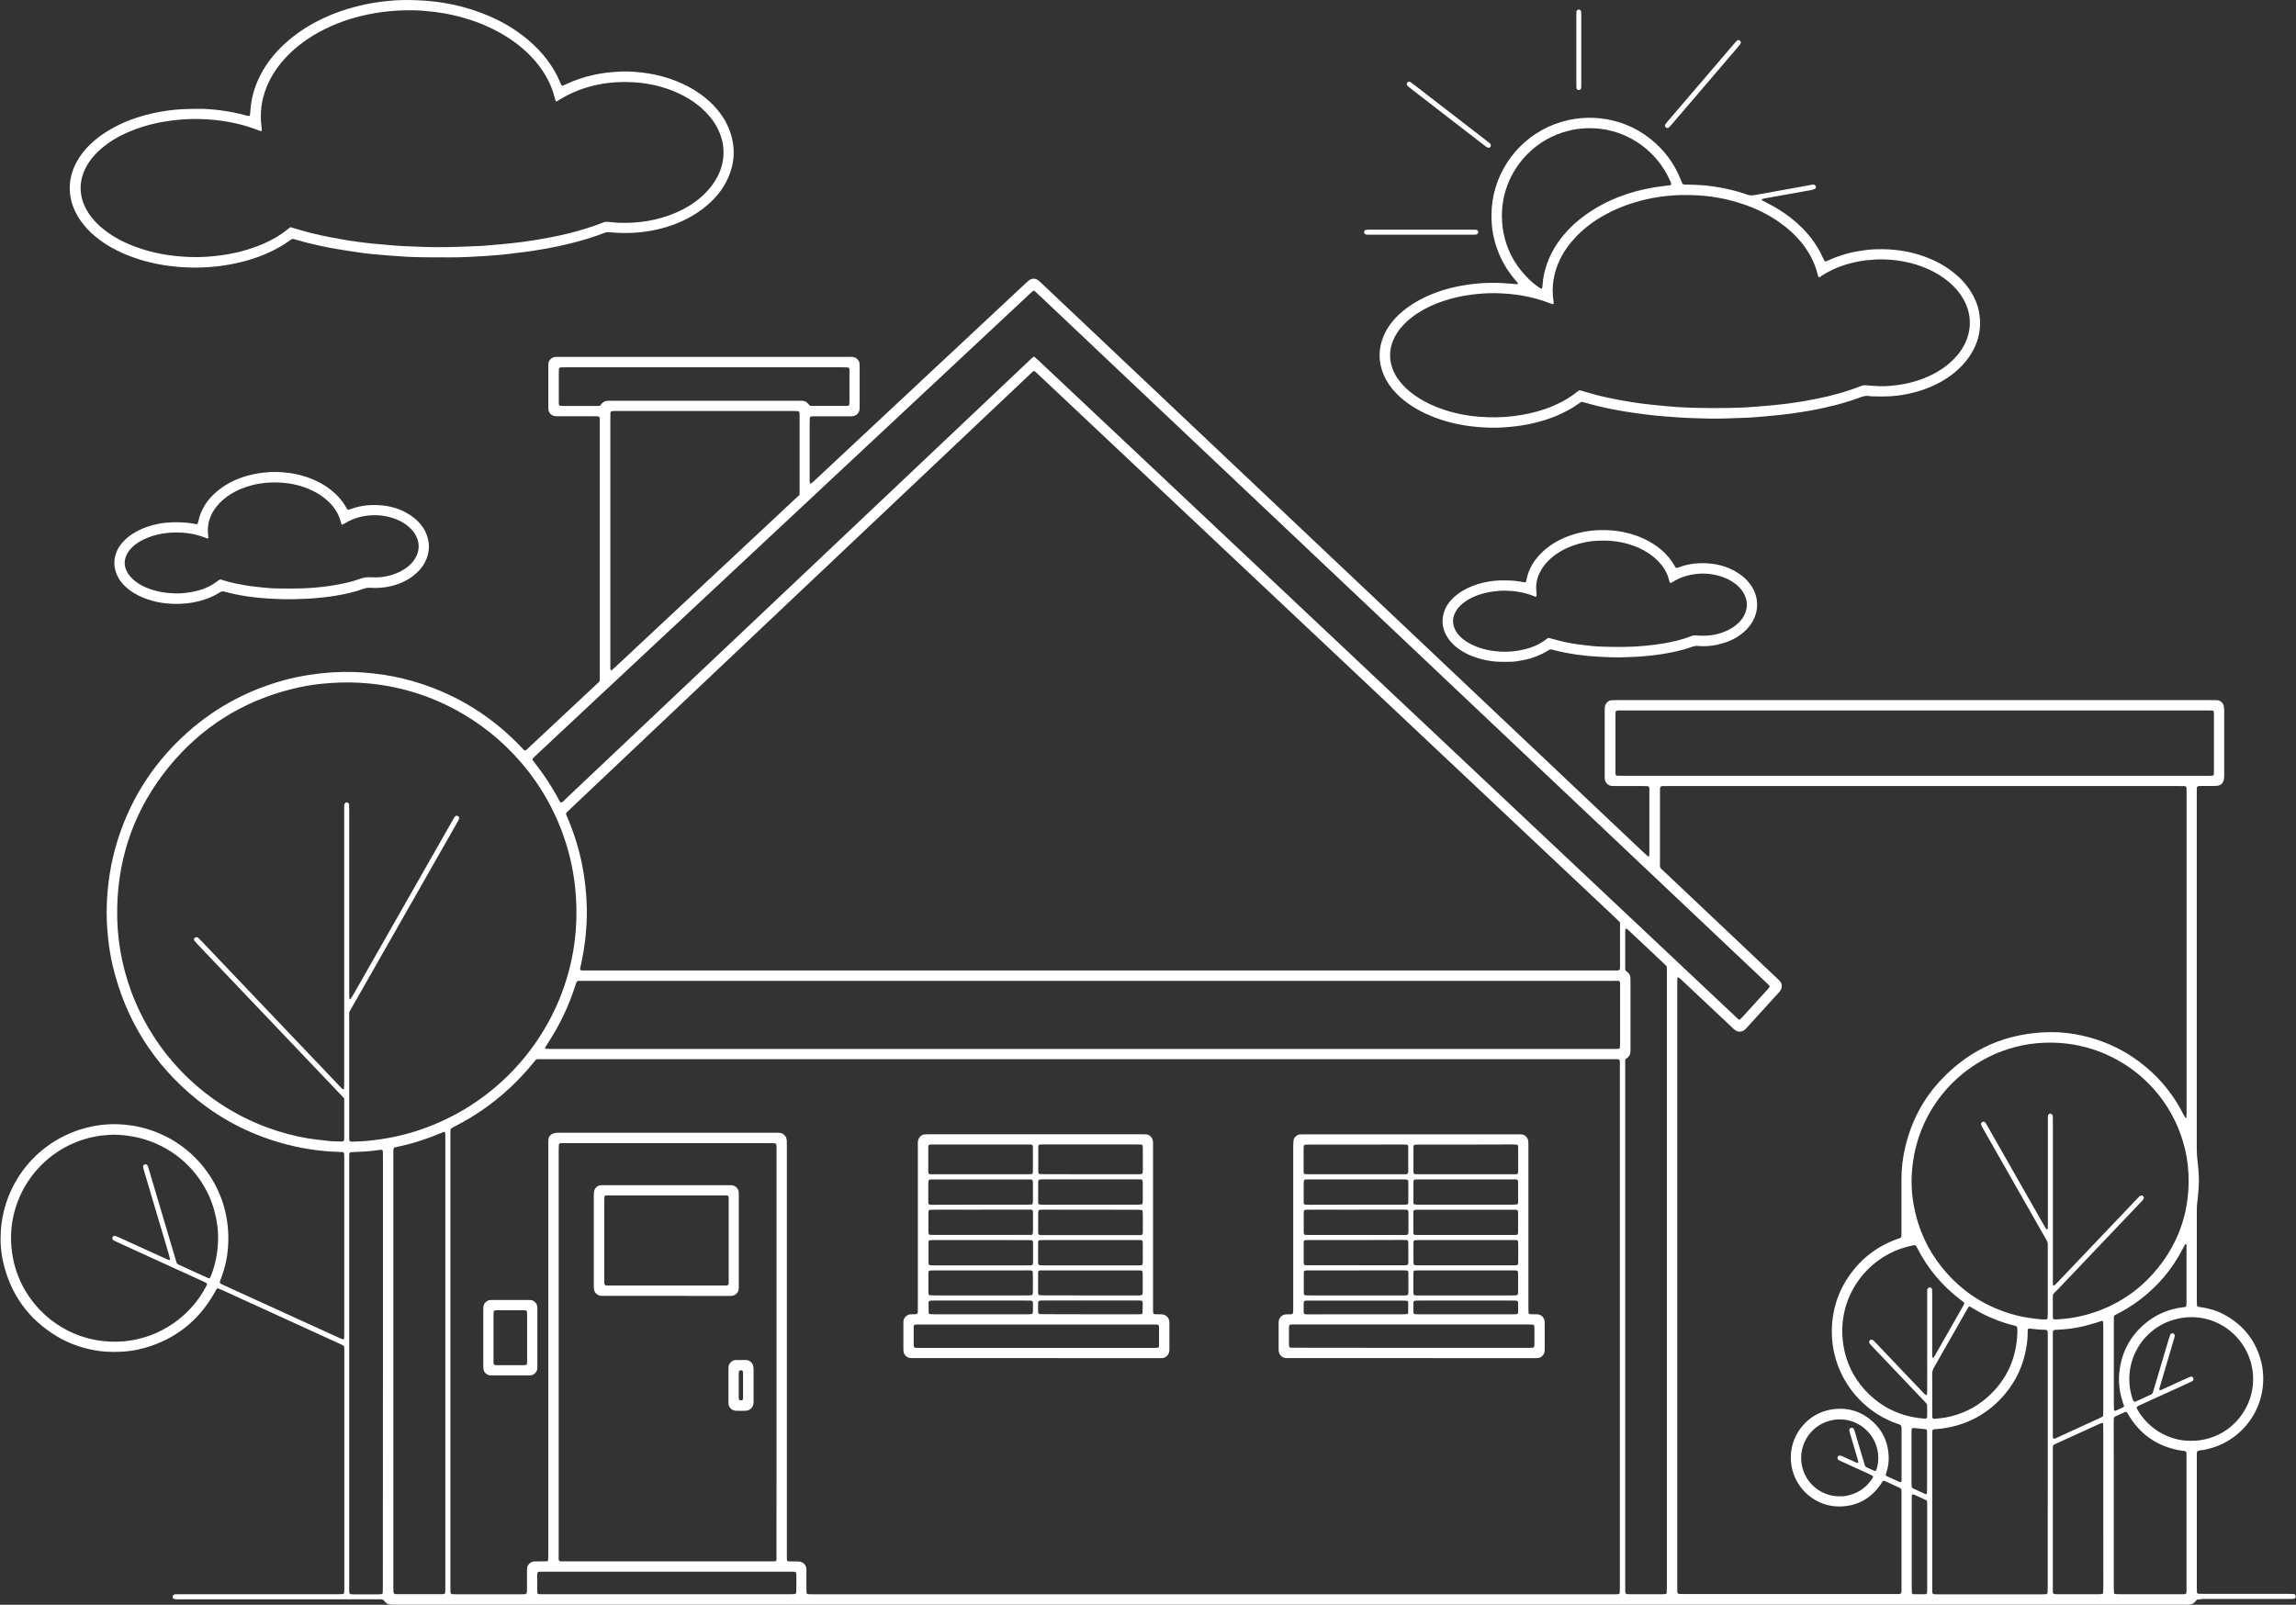 <?xml version="1.0" encoding="UTF-8" standalone="no"?><svg xmlns="http://www.w3.org/2000/svg" xmlns:xlink="http://www.w3.org/1999/xlink" fill="#ffffff" height="282.5" preserveAspectRatio="xMidYMid meet" version="1" viewBox="-0.1 -0.0 404.1 282.5" width="404.1" zoomAndPan="magnify"><rect x="-0.1" y="-0.0" width="404.1" height="282.5" fill="#333333" stroke="none"/><g id="change1_1"><path d="M386.55,281.61c-0.09,0.1-0.18,0.22-0.27,0.33c-0.3,0.38-0.7,0.53-1.17,0.55c-0.12,0-0.24,0-0.36,0c-0.27,0-0.54,0-0.81,0 c-104.64,0-209.28,0-313.92,0c-0.39,0-0.78,0-1.16,0c-0.54,0-1-0.17-1.31-0.63c-0.15-0.23-0.34-0.31-0.6-0.31 c-0.33,0.01-0.66,0-0.98,0c-11.36,0-22.72,0-34.08,0c-0.33,0-0.66,0-0.98-0.01c-0.12,0-0.23-0.03-0.35-0.06 c-0.15-0.03-0.26-0.16-0.28-0.31c-0.03-0.18,0.08-0.39,0.23-0.44c0.11-0.04,0.23-0.07,0.35-0.07c0.3-0.01,0.6-0.01,0.89-0.01 c9.15,0,18.31,0,27.46,0c0.33,0,0.66-0.01,0.98-0.02c0.15-0.01,0.28-0.14,0.29-0.29c0.01-0.24,0.02-0.48,0.02-0.71 c0-13.93,0-27.85,0-41.78c0-0.27-0.01-0.53-0.01-0.76c-0.13-0.25-0.33-0.31-0.52-0.4c-1.46-0.67-2.93-1.34-4.39-2.01 c-5.5-2.51-11-5.03-16.5-7.54c-0.27-0.12-0.55-0.23-0.83-0.34c-0.04-0.02-0.11,0.03-0.16,0.06c-0.05,0.03-0.09,0.08-0.12,0.13 c-0.1,0.18-0.19,0.37-0.29,0.55c-2.79,4.94-6.89,8.22-12.36,9.76c-1.5,0.42-3.03,0.65-4.59,0.68c-1.31,0.03-2.62-0.01-3.92-0.23 c-2.4-0.41-4.68-1.19-6.78-2.43c-5.12-3.04-8.32-7.49-9.61-13.3c-0.39-1.79-0.5-3.6-0.37-5.43c0.64-8.73,6.62-15.67,14.54-17.92 c2.11-0.6,4.27-0.86,6.46-0.74c9.54,0.53,16.63,7.32,18.51,15.41c0.49,2.11,0.63,4.25,0.46,6.4c-0.14,1.76-0.52,3.47-1.15,5.13 c-0.08,0.22-0.17,0.45-0.25,0.67c-0.09,0.27-0.05,0.36,0.21,0.49c0.19,0.09,0.38,0.18,0.56,0.27c6.72,3.07,13.44,6.14,20.17,9.2 c0.22,0.1,0.44,0.19,0.66,0.28c0.11,0.04,0.24-0.05,0.25-0.17c0.01-0.24,0.02-0.48,0.02-0.71c0-10.35,0-20.7,0-31.04 c0-0.27-0.01-0.54-0.03-0.8c0-0.11-0.12-0.22-0.24-0.23c-0.27-0.02-0.53-0.05-0.8-0.06c-1.19-0.02-2.38-0.11-3.57-0.26 c-1.78-0.22-3.53-0.54-5.27-0.98c-5.95-1.51-11.34-4.17-16.11-8.04c-7.55-6.13-12.45-13.95-14.72-23.41 c-0.38-1.59-0.64-3.21-0.82-4.85c-0.16-1.54-0.26-3.09-0.26-4.64c0-1.55,0.1-3.1,0.26-4.64c0.26-2.5,0.75-4.95,1.46-7.35 c2.16-7.28,6-13.54,11.51-18.76c5.12-4.85,11.1-8.19,17.89-10.07c1.55-0.43,3.13-0.75,4.72-0.99c2.54-0.39,5.1-0.55,7.67-0.48 c1.25,0.04,2.5,0.14,3.74,0.29c2.2,0.25,4.36,0.68,6.48,1.28c7.12,2.03,13.28,5.67,18.51,10.91c0.34,0.34,0.66,0.69,0.99,1.03 c0.08,0.09,0.17,0.17,0.25,0.25c0.07,0.07,0.24,0.07,0.33-0.01c0.14-0.12,0.27-0.23,0.4-0.36c3.96-3.71,7.93-7.41,11.89-11.12 c0.79-0.74,0.69-0.49,0.69-1.61c0-14.82,0-29.64,0-44.46c0-1.34,0.11-1.21-1.19-1.22c-1.97,0-3.94,0-5.9,0c-0.27,0-0.54,0-0.8-0.03 c-0.77-0.11-1.16-0.74-1.16-1.27c0-0.21-0.01-0.42-0.01-0.63c0-2.21,0-4.41,0-6.62c0-0.21,0-0.42,0.01-0.63 c0.02-0.67,0.59-1.22,1.27-1.27c0.12-0.01,0.24-0.01,0.36-0.01c0.18,0,0.36,0,0.54,0c16.82,0,33.64,0,50.46,0 c0.3,0,0.6-0.01,0.89,0.01c0.37,0.03,0.69,0.19,0.93,0.47c0.18,0.21,0.3,0.44,0.32,0.72c0.01,0.21,0.02,0.42,0.02,0.63 c0,2.27,0,4.53,0,6.8c0,0.21,0,0.42-0.02,0.63c-0.05,0.55-0.45,0.99-0.99,1.14c-0.29,0.08-0.59,0.07-0.89,0.07 c-1.88,0-3.76,0-5.64,0c-0.24,0-0.48,0-0.72,0c-0.09,0-0.18,0.02-0.27,0.03c-0.1,0.01-0.24,0.13-0.24,0.23 c-0.01,0.27-0.03,0.54-0.03,0.8c0,2.65,0,5.31,0,7.96c0,0.81,0,1.61,0,2.42c0,0.12,0.02,0.23,0.06,0.34 c0.01,0.03,0.11,0.07,0.15,0.05c0.11-0.05,0.21-0.11,0.29-0.19c0.66-0.61,1.31-1.22,1.96-1.83c10.56-9.88,21.13-19.75,31.7-29.63 c1.31-1.22,2.61-2.44,3.92-3.66c0.15-0.14,0.3-0.29,0.47-0.42c0.55-0.43,1.17-0.44,1.73-0.01c0.16,0.13,0.31,0.28,0.46,0.42 c2.06,1.95,4.12,3.89,6.18,5.84c8.75,8.28,17.51,16.55,26.26,24.83c13.13,12.42,26.26,24.83,39.39,37.25 c11.35,10.74,22.71,21.47,34.06,32.21c0.3,0.29,0.62,0.55,0.93,0.83c0.06,0.05,0.19-0.01,0.2-0.09c0.01-0.06,0.02-0.12,0.02-0.18 c0-0.18,0.01-0.36,0.01-0.54c0-3.52,0-7.04,0-10.56c0-0.18,0-0.36,0-0.54c-0.01-0.35-0.07-0.45-0.5-0.46 c-0.24-0.01-0.48-0.01-0.72-0.01c-1.55,0-3.1,0-4.65,0c-0.24,0-0.48,0-0.72-0.02c-0.75-0.03-1.22-0.67-1.26-1.28 c-0.01-0.15-0.01-0.3-0.01-0.45c0-3.88,0-7.75,0-11.63c0-0.18-0.01-0.36,0.02-0.54c0.06-0.4,0.24-0.73,0.58-0.97 c0.17-0.12,0.36-0.21,0.58-0.22c0.33-0.01,0.66-0.02,0.98-0.02c5.73,0,11.45,0,17.18,0c29.1,0,58.21,0,87.31,0 c0.36,0,0.72,0.01,1.07,0.01c0.6,0,1.15,0.49,1.25,1.08c0.03,0.2,0.05,0.41,0.06,0.62c0.01,0.54,0,1.07,0,1.61 c0,3.19,0,6.38,0,9.57c0,0.24,0.01,0.48-0.01,0.72c-0.02,0.21-0.04,0.42-0.11,0.61c-0.16,0.46-0.48,0.75-0.96,0.84 c-0.23,0.04-0.47,0.05-0.71,0.05c-0.72,0.01-1.43,0-2.15,0c-0.21,0-0.42,0.02-0.62,0.03c-0.09,0.01-0.24,0.15-0.24,0.23 c-0.01,0.12-0.02,0.24-0.03,0.36c0,0.33,0,0.66,0,0.98c0,20.75,0,41.51,0,62.26c0,0.84,0.07,1.66,0.17,2.49 c0.17,1.45,0.27,2.91,0.16,4.37c-0.07,0.86-0.11,1.72-0.24,2.58c-0.07,0.44-0.08,0.89-0.08,1.34c-0.01,5.34,0,10.68,0,16.01 c0,0.27,0.02,0.54,0.03,0.8c0.01,0.11,0.11,0.22,0.23,0.24c0.12,0.02,0.24,0.03,0.35,0.05c1.43,0.21,2.8,0.58,4.08,1.26 c3.65,1.92,5.91,4.91,6.78,8.95c1.27,6.94-3.07,13.09-9.26,14.71c-0.49,0.13-0.98,0.25-1.49,0.29c-0.18,0.02-0.35,0.06-0.52,0.12 c-0.07,0.03-0.13,0.12-0.16,0.19c-0.03,0.08-0.03,0.17-0.03,0.26c-0.01,0.21-0.01,0.42-0.01,0.63c0,7.63,0,15.27,0,22.9 c0,0.3,0.01,0.6,0.02,0.89c0.01,0.15,0.13,0.27,0.29,0.27c0.33,0.01,0.66,0.02,0.98,0.02c4.95,0,9.9,0,14.85,0 c0.3,0,0.6,0,0.89,0.02c0.27,0.02,0.4,0.2,0.37,0.5c-0.01,0.16-0.11,0.28-0.26,0.31c-0.12,0.02-0.23,0.05-0.35,0.05 c-0.3,0.01-0.6,0.01-0.89,0.01c-4.95,0-9.9,0-14.85,0C387.28,281.56,386.92,281.52,386.55,281.61z M79.2,198.8 c-0.04,0.37-0.03,0.79-0.03,1.2c0,26.42,0,52.84,0,79.26c0,0.24,0,0.48,0,0.72c0,0.12,0.01,0.24,0.02,0.36 c0.01,0.16,0.13,0.29,0.28,0.3c0.27,0.01,0.54,0.02,0.8,0.02c3.76,0,7.51,0,11.27,0c0.21,0,0.42,0,0.63-0.01 c0.09,0,0.18-0.01,0.26-0.05c0.07-0.04,0.16-0.11,0.18-0.18c0.03-0.17,0.04-0.35,0.04-0.53c0-1.01,0-2.03,0-3.04 c0-0.24,0-0.48,0.01-0.72c0.03-0.74,0.71-1.24,1.29-1.25c0.36-0.01,0.72,0,1.07-0.01c0.36,0,0.72,0,1.07-0.01 c0.15,0,0.29-0.13,0.29-0.27c0.01-0.33,0.02-0.66,0.02-0.98c0-7.1,0-14.19,0-21.29c0-16.88,0-33.76,0-50.63 c0-0.36-0.01-0.72,0.02-1.07c0.05-0.52,0.34-0.89,0.82-1.07c0.19-0.07,0.4-0.11,0.61-0.13c0.18-0.02,0.36-0.01,0.54-0.01 c12.67,0,25.35,0,38.02,0c0.24,0,0.48-0.01,0.71,0.02c0.43,0.06,0.79,0.25,1.03,0.63c0.15,0.23,0.21,0.49,0.23,0.76 c0.01,0.36,0.01,0.72,0.01,1.07c0,23.8,0,47.59,0,71.39c0,0.33,0,0.66,0,0.98c0,0.12,0.01,0.24,0.02,0.36 c0.01,0.12,0.11,0.23,0.22,0.24c0.36,0.01,0.71,0.02,1.07,0.02c0.3,0.01,0.6-0.02,0.89,0.02c0.75,0.08,1.18,0.68,1.23,1.22 c0.02,0.21,0.01,0.42,0.01,0.63c0,0.95,0,1.91,0,2.86c0,0.24,0,0.48,0.01,0.72c0.01,0.2,0.13,0.32,0.35,0.32 c0.39,0.01,0.78,0.01,1.16,0.01c46.7,0,93.4,0,140.09,0c0.3,0,0.6,0,0.89,0c0.12,0,0.24-0.01,0.36-0.02 c0.15-0.01,0.29-0.13,0.29-0.28c0.01-0.36,0.02-0.71,0.02-1.07c0-23.35,0-46.7,0-70.05c0-7.1,0-14.19,0-21.29c0-0.27,0-0.54,0-0.81 c0-0.61-0.03-0.68-0.64-0.68c-0.27,0-0.54,0-0.81,0c-62.65,0-125.3,0-187.95,0c-0.27,0-0.54,0-0.81,0c-0.18,0-0.36-0.02-0.52,0.07 c-0.05,0.04-0.1,0.07-0.14,0.12c-0.15,0.18-0.3,0.37-0.45,0.55c-2.49,3.04-5.33,5.71-8.54,7.97c-1.66,1.17-3.4,2.21-5.21,3.13 C79.73,198.43,79.43,198.52,79.2,198.8z M285.02,162.37c-0.25-0.25-0.51-0.5-0.76-0.75c-7.84-7.38-15.67-14.76-23.51-22.14 c-12.83-12.08-25.66-24.16-38.49-36.25c-12.33-11.61-24.66-23.22-36.99-34.83c-1-0.94-2-1.88-3-2.82 c-0.35-0.33-0.41-0.33-0.74-0.03c-0.13,0.12-0.26,0.24-0.39,0.37c-4.64,4.39-9.27,8.77-13.91,13.16 c-9.66,9.14-19.33,18.28-28.99,27.41c-12.05,11.39-24.09,22.78-36.13,34.18c-0.78,0.74-1.56,1.48-2.34,2.22 c-0.11,0.1-0.22,0.2-0.25,0.41c0.11,0.26,0.23,0.57,0.35,0.87c2.13,5.03,3.2,10.28,3.31,15.74c0.04,1.82-0.08,3.63-0.28,5.44 c-0.15,1.42-0.4,2.83-0.69,4.23c-0.28,1.37-0.54,1.27,1.03,1.27c60.15,0,120.29,0,180.44,0c0.3,0,0.6,0,0.89-0.01 c0.09,0,0.19,0,0.26-0.04c0.07-0.04,0.15-0.12,0.16-0.19c0.03-0.17,0.04-0.35,0.04-0.53c0-2.39,0-4.77,0-7.16 C285.05,162.74,285.03,162.56,285.02,162.37z M334.51,250.98c-0.25-0.26-0.56-0.3-0.84-0.4c-7.37-2.65-12.36-10.18-11.2-18.62 c0.37-2.7,1.35-5.19,2.92-7.42c2.14-3.04,4.96-5.19,8.48-6.44c0.66-0.23,0.69-0.14,0.69-0.94c0-0.21,0-0.42,0-0.63 c0-2.98,0.01-5.96,0-8.95c-0.01-1.89,0.22-3.75,0.65-5.58c1.06-4.51,3.12-8.5,6.29-11.87c5.23-5.57,11.71-8.36,19.34-8.43 c1.88-0.02,3.75,0.21,5.59,0.62c4.18,0.94,7.91,2.78,11.19,5.54c2.75,2.32,4.94,5.08,6.55,8.29c0.11,0.21,0.22,0.42,0.35,0.62 c0.02,0.03,0.1,0.03,0.15,0.03c0.01,0,0.04-0.05,0.04-0.07c0.01-0.27,0.03-0.53,0.03-0.8c0-18.82,0-37.63,0-56.45 c0-0.24,0-0.48-0.01-0.72c-0.02-0.24-0.07-0.36-0.4-0.37c-0.36-0.01-0.72-0.01-1.07-0.01c-21.38,0-42.76,0-64.14,0 c-8.56,0-17.12,0-25.67,0c-0.33,0-0.66,0-0.98,0.01c-0.26,0.01-0.39,0.13-0.4,0.38c-0.01,0.27-0.01,0.54-0.01,0.8 c0,4.06,0,8.11,0,12.17c0,1.15-0.12,0.87,0.73,1.68c6.63,6.27,13.26,12.54,19.89,18.81c0.15,0.14,0.31,0.28,0.45,0.44 c0.47,0.54,0.49,1.23,0.06,1.8c-0.09,0.12-0.19,0.23-0.29,0.34c-1.83,2.01-3.65,4.02-5.48,6.02c-0.14,0.15-0.28,0.31-0.44,0.45 c-0.5,0.43-1.2,0.45-1.73,0.04c-0.21-0.16-0.4-0.35-0.6-0.54c-2.87-2.7-5.73-5.4-8.6-8.09c-0.22-0.2-0.44-0.4-0.67-0.6 c-0.03-0.03-0.11-0.02-0.16-0.01c-0.07,0.01-0.1,0.06-0.1,0.13c-0.01,0.36-0.02,0.71-0.02,1.07c0,35.27,0,70.55,0,105.82 c0,0.3,0,0.6,0,0.89c0,0.12,0.01,0.24,0.03,0.36c0.01,0.1,0.14,0.23,0.23,0.24c0.27,0.02,0.53,0.03,0.8,0.03 c12.43,0,24.87,0,37.3,0c1.19,0,1.11,0.07,1.11-1.12c0-5.49,0-10.97,0-16.46c0-0.21-0.01-0.42-0.01-0.63 c0-0.23-0.09-0.39-0.31-0.49c-0.87-0.39-1.73-0.79-2.6-1.19c-0.03-0.01-0.06-0.02-0.08-0.03c-0.09-0.03-0.27,0.01-0.33,0.09 c-0.13,0.2-0.25,0.41-0.39,0.6c-1.69,2.4-3.98,3.7-6.93,3.81c-1.08,0.04-2.14-0.12-3.16-0.49c-3.93-1.43-6.35-5.53-5.51-9.8 c0.63-3.18,3.3-6.45,7.63-6.87c2.53-0.25,4.77,0.53,6.66,2.25c1.51,1.38,2.41,3.1,2.69,5.12c0.17,1.22,0.11,2.44-0.27,3.63 c-0.05,0.17-0.1,0.34-0.15,0.51c-0.03,0.12,0.01,0.25,0.13,0.3c0.78,0.36,1.57,0.71,2.36,1.07c0.03,0.01,0.06,0.02,0.09,0.01 c0.05-0.03,0.12-0.06,0.13-0.1c0.03-0.11,0.06-0.23,0.06-0.35c0-3.04,0-6.08,0-9.12C334.55,251.23,334.52,251.09,334.51,250.98z M60.49,193.38c-0.23-0.25-0.41-0.45-0.59-0.64c-6.97-7.32-13.94-14.65-20.91-21.97c-1.46-1.53-2.92-3.07-4.38-4.6 c-0.18-0.19-0.36-0.4-0.52-0.61c-0.14-0.19,0.02-0.5,0.26-0.56c0.15-0.04,0.3-0.02,0.42,0.08c0.18,0.16,0.35,0.33,0.51,0.5 c8.12,8.53,16.24,17.06,24.36,25.59c0.16,0.17,0.33,0.34,0.5,0.51c0.04,0.04,0.1,0.08,0.15,0.08c0.05,0,0.14-0.04,0.15-0.06 c0.02-0.36,0.04-0.71,0.04-1.07c0-15.89,0-31.79,0-47.68c0-0.3,0-0.6,0-0.89c0-0.12,0-0.24,0.01-0.36 c0.02-0.25,0.24-0.47,0.46-0.45c0.21,0.02,0.39,0.2,0.39,0.41c0.01,0.33,0.02,0.66,0.02,0.98c0,7.51,0,15.03,0,22.54 c0,3.25,0,6.5,0,9.75c0,0.3,0.01,0.59,0.03,0.89c0,0.04,0.07,0.07,0.12,0.1c0.02,0.01,0.06-0.01,0.07-0.03 c0.16-0.25,0.33-0.49,0.48-0.75c5.46-9.58,10.92-19.17,16.37-28.75c0.44-0.78,0.89-1.55,1.33-2.33c0.07-0.13,0.17-0.24,0.27-0.36 c0.08-0.1,0.29-0.12,0.42-0.07c0.18,0.08,0.28,0.25,0.25,0.43c-0.02,0.09-0.03,0.18-0.07,0.26c-0.12,0.24-0.26,0.47-0.39,0.7 c-6.12,10.75-12.24,21.5-18.36,32.25c-0.63,1.11-0.52,0.69-0.52,1.93c0,6.86,0,13.72,0,20.58c0,0.21,0,0.42,0,0.63 c0.01,0.51,0.06,0.56,0.57,0.56c0.15,0,0.3,0,0.45-0.01c1.52-0.02,3.04-0.19,4.54-0.41c1.92-0.28,3.81-0.7,5.66-1.26 c12.9-3.91,22.59-13.79,26.64-25.72c1.09-3.21,1.77-6.5,2.02-9.87c0.18-2.41,0.15-4.82-0.09-7.24c-0.2-1.93-0.52-3.84-0.99-5.72 c-2.86-11.36-10.13-19.95-18.66-24.99c-5.67-3.35-11.8-5.2-18.38-5.56c-2.21-0.12-4.41-0.04-6.61,0.18 c-1.75,0.18-3.48,0.48-5.19,0.91c-8.77,2.19-16.04,6.77-21.74,13.77c-5.82,7.16-8.83,15.39-9.05,24.63 c-0.06,2.54,0.11,5.06,0.53,7.57c0.42,2.48,1.05,4.89,1.92,7.25c4.5,12.2,14.44,21.17,26.15,24.72c2.11,0.64,4.26,1.13,6.46,1.39 c0.71,0.09,1.42,0.15,2.13,0.24c0.77,0.09,1.55,0.1,2.32,0.1c0.09,0,0.19,0,0.26-0.04c0.07-0.04,0.15-0.12,0.16-0.19 c0.03-0.17,0.03-0.36,0.03-0.53c0-2.12,0-4.23,0-6.35C60.49,193.72,60.49,193.57,60.49,193.38z M306.09,179.51 c0.13-0.12,0.29-0.26,0.43-0.41c1.51-1.65,3.01-3.31,4.51-4.96c0.08-0.09,0.16-0.18,0.23-0.27c0.12-0.14,0.12-0.28,0.01-0.4 c-0.17-0.17-0.34-0.34-0.51-0.5c-1.04-0.98-2.08-1.97-3.12-2.95c-13.61-12.86-27.21-25.73-40.82-38.59 c-10.51-9.94-21.01-19.87-31.52-29.81c-13.58-12.84-27.17-25.69-40.75-38.53c-3.94-3.73-7.88-7.46-11.83-11.19 c-0.22-0.2-0.43-0.41-0.66-0.61c-0.16-0.15-0.29-0.14-0.47,0.02c-0.2,0.18-0.39,0.36-0.59,0.55c-5.84,5.46-11.68,10.91-17.51,16.37 c-10.35,9.67-20.69,19.34-31.04,29.01c-11.81,11.04-23.61,22.07-35.42,33.11c-1.07,1-2.13,2-3.2,3c-0.1,0.1-0.24,0.19-0.22,0.42 c0.15,0.2,0.33,0.44,0.51,0.67c1.5,1.9,2.82,3.92,3.98,6.04c0.15,0.28,0.24,0.61,0.52,0.82c0.37-0.09,0.57-0.4,0.82-0.64 c5.51-5.2,11.01-10.4,16.51-15.61c13.67-12.93,27.34-25.85,41.01-38.78c8.06-7.62,16.12-15.24,24.17-22.87 c0.17-0.16,0.35-0.33,0.52-0.49c0.13-0.12,0.28-0.13,0.4-0.02c0.18,0.16,0.35,0.32,0.53,0.48c2.69,2.53,5.38,5.07,8.08,7.6 c13.39,12.61,26.79,25.22,40.18,37.83c11.27,10.61,22.53,21.22,33.8,31.83c12.83,12.08,25.66,24.16,38.49,36.24 c0.82,0.78,1.65,1.55,2.48,2.33C305.74,179.34,305.85,179.48,306.09,179.51z M136.57,238.17c0-11.81,0-23.61,0-35.42 c0-0.3,0-0.6,0-0.89c0-0.12-0.02-0.24-0.03-0.36c-0.01-0.11-0.12-0.22-0.23-0.23c-0.36-0.01-0.71-0.03-1.07-0.03 c-11.89,0-23.79,0-35.68,0c-0.27,0-0.54,0-0.8,0c-0.09,0-0.18,0.02-0.27,0.03c-0.11,0.01-0.23,0.13-0.23,0.24 c-0.01,0.33-0.03,0.65-0.03,0.98c0,23.7,0,47.4,0,71.1c0,1.46-0.18,1.27,1.29,1.27c11.89,0,23.79,0.01,35.68,0 c1.59,0,1.36,0.23,1.36-1.37C136.58,261.73,136.57,249.95,136.57,238.17z M190.32,184.66c31.04,0,62.08,0,93.12,0 c0.33,0,0.66,0,0.98,0c0.12,0,0.24-0.01,0.36-0.03c0.11-0.01,0.23-0.12,0.23-0.23c0.01-0.3,0.03-0.59,0.03-0.89 c0-3.22,0.01-6.44,0-9.66c0-1.34,0.15-1.18-1.2-1.18c-60.44,0-120.88,0-181.32,0c-0.21,0-0.42,0-0.63,0 c-0.42,0.01-0.48,0.05-0.62,0.49c-0.06,0.17-0.11,0.34-0.17,0.51c-1.14,3.54-2.74,6.86-4.77,9.97c-0.15,0.22-0.29,0.45-0.44,0.68 c-0.03,0.05-0.05,0.11-0.05,0.17c0.01,0.05,0.05,0.13,0.09,0.13c0.36,0.02,0.71,0.04,1.07,0.04 C128.12,184.66,159.22,184.66,190.32,184.66z M361.24,227.85c-0.01,0.17-0.04,0.32-0.04,0.47c0,1.1-0.01,2.21,0,3.31 c0,0.62,0.04,0.67,0.66,0.64c1.46-0.07,2.91-0.26,4.33-0.59c5.44-1.29,9.95-4.08,13.47-8.42c3.58-4.42,5.39-9.49,5.44-15.19 c0.02-1.95-0.18-3.87-0.63-5.76c-1.78-7.45-6.57-12.74-11.83-15.67c-2.76-1.54-5.71-2.51-8.86-2.91c-1.76-0.22-3.51-0.24-5.27-0.09 c-1.76,0.14-3.48,0.5-5.16,1.04c-9.07,2.88-16.23,11.09-16.95,21.68c-0.14,2.03-0.02,4.05,0.37,6.05c0.76,3.97,2.37,7.55,4.91,10.7 c3.48,4.32,7.92,7.16,13.32,8.5c1.34,0.33,2.69,0.51,4.06,0.64c0.32,0.03,0.65,0.02,0.98,0.02c0.1,0,0.24-0.13,0.24-0.23 c0.01-0.3,0.03-0.59,0.03-0.89c0-3.82,0-7.63,0-11.45c0-1.15,0.08-0.87-0.48-1.85c-3.32-5.83-6.64-11.65-9.95-17.48 c-0.37-0.65-0.74-1.29-1.1-1.94c-0.07-0.13-0.14-0.26-0.19-0.4c-0.08-0.19,0.03-0.42,0.22-0.53c0.15-0.08,0.36-0.04,0.48,0.1 c0.06,0.07,0.11,0.14,0.16,0.21c0.12,0.2,0.24,0.41,0.36,0.62c3.27,5.75,6.55,11.5,9.82,17.25c0.1,0.18,0.21,0.36,0.32,0.54 c0.09,0.16,0.19,0.22,0.26,0.18c0.14-0.07,0.1-0.21,0.11-0.31c0.01-0.3,0.01-0.6,0.01-0.89c0-5.87,0-11.75,0-17.62 c0-0.3,0-0.6,0-0.89c0-0.12,0.02-0.24,0.04-0.35c0.04-0.16,0.16-0.25,0.31-0.29c0.12-0.03,0.23,0.02,0.33,0.1 c0.12,0.1,0.19,0.23,0.19,0.39c0.01,0.3,0.01,0.6,0.01,0.89c0,9.21,0,18.43,0,27.64c0,0.3,0,0.6,0,0.89c0,0.09,0.02,0.18,0.04,0.26 c0,0.02,0.03,0.06,0.04,0.07c0.05,0.01,0.13,0.03,0.16,0.01c0.22-0.2,0.44-0.4,0.64-0.62c4.48-4.71,8.96-9.41,13.44-14.12 c0.25-0.26,0.49-0.52,0.74-0.78c0.08-0.09,0.17-0.17,0.26-0.24c0.15-0.12,0.45-0.1,0.58,0.04c0.11,0.13,0.14,0.36,0.05,0.5 c-0.07,0.1-0.13,0.2-0.21,0.28c-0.26,0.28-0.53,0.56-0.8,0.84c-4.71,4.95-9.41,9.89-14.12,14.84 C361.75,227.29,361.49,227.58,361.24,227.85z M284.33,125.14c-0.03,0.1-0.08,0.18-0.09,0.26c-0.02,0.21-0.02,0.42-0.02,0.62 c0,3.22,0,6.44,0,9.66c0,0.18,0,0.36,0.01,0.54c0.01,0.22,0.11,0.34,0.32,0.34c0.33,0.01,0.66,0.01,0.98,0.01 c34.22,0,68.45,0,102.67,0c0.18,0,0.36,0,0.54,0c0.85,0,0.82,0.01,0.82-0.85c0-3.25,0-6.5,0-9.75c0-0.18,0-0.36-0.01-0.54 c-0.01-0.22-0.12-0.34-0.32-0.35c-0.36-0.01-0.72-0.01-1.07-0.01c-34.19,0-68.39,0-102.58,0c-0.3,0-0.6,0-0.89,0 C284.57,125.09,284.45,125.12,284.33,125.14z M140.63,87.1c0-0.29,0-0.53,0-0.77c0-4.32,0-8.65,0-12.97c0-0.21,0-0.42-0.01-0.63 c-0.01-0.21-0.13-0.35-0.32-0.36c-0.33-0.01-0.66-0.02-0.98-0.02c-10.23,0-20.46,0-30.68,0c-0.27,0-0.54,0-0.81,0.01 c-0.09,0-0.18,0.02-0.27,0.03c-0.08,0.01-0.22,0.16-0.22,0.25c-0.01,0.36-0.02,0.71-0.02,1.07c0,14.37,0,28.75,0,43.12 c0,0.27,0,0.54,0,0.81c0,0.09,0.02,0.18,0.04,0.26c0.01,0.08,0.15,0.13,0.21,0.07c0.2-0.17,0.41-0.35,0.61-0.53 c1.77-1.65,3.53-3.3,5.29-4.95c8.76-8.19,17.51-16.37,26.27-24.56C140.02,87.68,140.3,87.41,140.63,87.1z M19.79,199.75 c-0.55,0.04-1.32,0.06-2.09,0.16c-1.99,0.27-3.9,0.84-5.7,1.73c-6.8,3.36-10.75,10.56-10.09,17.88c0.13,1.43,0.4,2.83,0.85,4.19 c2.33,6.99,8.53,11.66,15.24,12.37c1.64,0.18,3.28,0.16,4.9-0.1c3.09-0.5,5.88-1.7,8.35-3.63c2-1.56,3.61-3.46,4.82-5.69 c0.09-0.16,0.16-0.32,0.24-0.48c0.05-0.1-0.01-0.27-0.09-0.32c-0.27-0.13-0.53-0.26-0.8-0.39c-3.01-1.37-6.01-2.75-9.02-4.12 c-1.98-0.9-3.96-1.8-5.93-2.71c-0.19-0.09-0.38-0.17-0.56-0.27c-0.22-0.12-0.3-0.4-0.19-0.61c0.09-0.17,0.33-0.24,0.55-0.16 c0.2,0.07,0.39,0.16,0.58,0.24c1.19,0.54,2.38,1.09,3.58,1.63c1.57,0.72,3.14,1.44,4.71,2.15c0.19,0.09,0.39,0.15,0.58,0.21 c0.03,0.01,0.12-0.07,0.12-0.09c-0.05-0.26-0.11-0.52-0.18-0.78c-0.96-3.26-1.93-6.51-2.9-9.76c-0.53-1.77-1.05-3.54-1.57-5.31 c-0.05-0.17-0.08-0.35-0.11-0.52c-0.02-0.15,0.13-0.34,0.3-0.4c0.14-0.05,0.39,0.04,0.47,0.18c0.04,0.08,0.08,0.16,0.11,0.24 c0.06,0.2,0.12,0.4,0.18,0.6c1.55,5.23,3.1,10.45,4.65,15.67c0.07,0.23,0.14,0.46,0.22,0.68c0.03,0.08,0.1,0.15,0.17,0.2 c0.12,0.08,0.26,0.14,0.4,0.2c1.54,0.71,3.09,1.41,4.63,2.11c0.14,0.06,0.27,0.11,0.41,0.17c0.07,0.03,0.2-0.01,0.24-0.07 c0.07-0.13,0.14-0.26,0.19-0.4c0.77-1.96,1.16-4,1.23-6.1c0.06-1.83-0.19-3.63-0.68-5.39C35.61,205.85,28.92,199.81,19.79,199.75z M285.97,186.49c-0.05,0.43-0.03,0.85-0.03,1.27c0,30.47,0,60.94,0,91.4c0,0.27,0,0.54,0,0.8c0,0.12,0.01,0.24,0.02,0.36 c0.01,0.16,0.13,0.3,0.27,0.31c0.15,0.01,0.3,0.02,0.45,0.02c1.97,0,3.94,0,5.9,0c0.15,0,0.3-0.02,0.44-0.03 c0.11-0.01,0.23-0.13,0.23-0.24c0.01-0.39,0.02-0.77,0.02-1.16c0-35.95,0-71.91,0-107.86c0-0.27,0-0.54,0-0.8 c0-0.15-0.02-0.3-0.03-0.44c-0.11-0.12-0.21-0.23-0.31-0.33c-2.15-2.02-4.3-4.05-6.45-6.07c-0.07-0.06-0.13-0.12-0.2-0.17 c-0.08-0.07-0.2-0.09-0.24-0.04c-0.03,0.04-0.07,0.09-0.08,0.14c-0.01,0.15-0.02,0.3-0.02,0.45c0,2.06,0,4.11,0,6.17 c0,0.18,0.01,0.36,0.02,0.55c0.16,0.13,0.32,0.26,0.47,0.4c0.25,0.23,0.4,0.52,0.42,0.86c0.01,0.21,0.02,0.42,0.02,0.63 c0,3.96,0,7.93,0,11.9c0,0.21,0,0.42-0.02,0.63c-0.02,0.34-0.16,0.63-0.41,0.87C286.28,186.23,286.12,186.36,285.97,186.49z M69.22,202.05c-0.13,0.4-0.09,0.73-0.09,1.05c0,3.73,0,7.45,0,11.18c0,21.65,0,43.3,0,64.94c0,0.3,0,0.6,0.01,0.89 c0,0.09,0.02,0.18,0.03,0.27c0.01,0.08,0.16,0.23,0.24,0.24c0.24,0.01,0.48,0.02,0.71,0.02c2.39,0,4.77,0,7.16,0 c0.21,0,0.42,0,0.63-0.01c0.21-0.01,0.35-0.13,0.35-0.32c0.01-0.36,0.02-0.72,0.02-1.07c0-26.24,0-52.48,0-78.72 c0-0.3,0-0.6-0.01-0.89c0-0.09-0.03-0.17-0.04-0.26c-0.01-0.07-0.14-0.14-0.21-0.11c-0.17,0.06-0.33,0.13-0.5,0.2 c-2.48,1.04-5.02,1.88-7.66,2.42C69.65,201.92,69.45,201.99,69.22,202.05z M360.31,257.42c0-7.3,0-14.6,0-21.9c0-0.27,0-0.54,0-0.8 c0-0.12-0.02-0.24-0.03-0.35c-0.01-0.1-0.13-0.22-0.23-0.24c-0.03,0-0.06-0.02-0.09-0.02c-0.92-0.03-1.84-0.09-2.76-0.22 c-0.09-0.01-0.18,0-0.26,0.02c-0.05,0.01-0.11,0.07-0.12,0.12c-0.03,0.17-0.05,0.35-0.05,0.53c0.02,0.87-0.08,1.73-0.22,2.58 c-0.52,3.16-1.8,5.98-3.89,8.41c-2.59,3.02-5.84,4.94-9.75,5.73c-0.85,0.17-1.7,0.28-2.57,0.33c-0.22,0.01-0.34,0.12-0.35,0.33 c-0.01,0.24-0.01,0.48-0.01,0.71c0,8.97,0,17.94,0,26.91c0,1.18-0.09,1.11,1.11,1.11c4.26,0,8.52,0,12.78,0c1.79,0,3.58,0,5.36,0 c0.27,0,0.54-0.02,0.8-0.03c0.09,0,0.24-0.15,0.24-0.24c0.01-0.33,0.03-0.65,0.03-0.98C360.31,272.08,360.31,264.75,360.31,257.42z M67.3,241.47c0-12.55,0-25.11,0-37.66c0-0.33,0-0.66-0.01-0.98c0-0.09-0.02-0.18-0.03-0.27c-0.01-0.05-0.14-0.15-0.2-0.15 c-0.12,0.01-0.24,0-0.36,0.02c-1.27,0.19-2.54,0.31-3.83,0.34c-0.39,0.01-0.77,0.03-1.16,0.06c-0.21,0.01-0.33,0.14-0.34,0.34 c-0.01,0.33-0.01,0.66-0.01,0.98c0,25.05,0,50.09,0,75.14c0,0.27,0,0.54,0,0.81c0,0.09,0.01,0.18,0.02,0.27 c0.01,0.14,0.15,0.27,0.3,0.28c0.12,0.01,0.24,0.02,0.36,0.02c1.52,0,3.04,0,4.56,0c0.15,0,0.3-0.02,0.44-0.03 c0.11-0.01,0.22-0.13,0.22-0.24c0.01-0.36,0.02-0.71,0.02-1.07C67.3,266.7,67.3,254.08,67.3,241.47z M339.06,247.21 c-0.11-0.13-0.2-0.24-0.3-0.35c-0.8-0.84-1.6-1.69-2.4-2.53c-2.32-2.44-4.64-4.88-6.96-7.32c-0.16-0.17-0.32-0.35-0.47-0.54 c-0.1-0.12-0.07-0.38,0.03-0.5c0.12-0.15,0.42-0.19,0.57-0.07c0.07,0.05,0.14,0.11,0.2,0.18c0.17,0.17,0.33,0.34,0.5,0.51 c2.01,2.12,4.03,4.23,6.04,6.35c0.76,0.8,1.52,1.6,2.28,2.39c0.1,0.11,0.22,0.19,0.35,0.28c0.02,0.02,0.14-0.04,0.14-0.06 c0.02-0.3,0.05-0.59,0.05-0.89c0-5.54,0-11.09,0-16.63c0-0.27,0-0.54,0-0.8c0-0.09,0.01-0.18,0.03-0.27 c0.02-0.14,0.23-0.31,0.39-0.33c0.18-0.02,0.43,0.17,0.44,0.36c0.02,0.33,0.02,0.65,0.02,0.98c0,3.46,0,6.91,0,10.37 c0,0.21,0.02,0.42,0.03,0.62c0,0.02,0.04,0.05,0.05,0.05c0.05,0,0.13,0,0.16-0.03c0.08-0.09,0.14-0.19,0.2-0.29 c1.67-2.93,3.33-5.85,5-8.78c0.06-0.1,0.11-0.21,0.17-0.32c0.07-0.15,0.04-0.27-0.11-0.38c-0.14-0.11-0.28-0.22-0.43-0.33 c-3.24-2.45-5.8-5.46-7.65-9.08c-0.07-0.13-0.14-0.26-0.21-0.39c-0.1-0.17-0.24-0.24-0.45-0.2c-0.44,0.1-0.87,0.19-1.3,0.31 c-7.17,1.95-12.4,9.11-11.09,17.31c0.47,2.96,1.72,5.57,3.72,7.79c2.83,3.13,6.38,4.81,10.58,5.12c0.06,0,0.12-0.01,0.18-0.01 c0.11,0,0.23-0.11,0.24-0.23C339.11,248.75,339.1,247.98,339.06,247.21z M371.93,264.92c0,4.83,0,9.66,0,14.49 c0,0.33,0.01,0.65,0.03,0.98c0,0.11,0.12,0.23,0.23,0.23c0.27,0.01,0.53,0.03,0.8,0.03c3.55,0,7.09,0,10.64,0 c1.2,0,1.1,0.1,1.1-1.12c0-7.66,0-15.32,0-22.98c0-0.24,0-0.48-0.01-0.72c-0.01-0.26-0.1-0.36-0.38-0.4 c-0.35-0.06-0.71-0.08-1.06-0.15c-3.7-0.74-6.57-2.7-8.58-5.9c-0.67-1.07-0.38-0.96-1.54-0.47c-0.33,0.14-0.65,0.3-0.97,0.45 c-0.18,0.09-0.26,0.24-0.26,0.43c0,0.27-0.01,0.54-0.01,0.8C371.93,255.38,371.93,260.15,371.93,264.92z M375.94,247.82 c0.05,0.11,0.1,0.24,0.18,0.37c1.86,3.24,5.19,5.17,8.47,5.42c1.29,0.1,2.56,0.01,3.81-0.33c5.56-1.48,9.11-7.17,7.77-12.97 c-1.28-5.53-6.81-9.52-12.95-8.17c-6.15,1.35-9.81,7.52-8.16,13.55c0.09,0.34,0.17,0.7,0.38,1c0.03,0.04,0.1,0.06,0.15,0.07 c0.06,0.01,0.12,0.01,0.17-0.02c0.92-0.42,1.84-0.84,2.76-1.26c0.14-0.06,0.23-0.18,0.28-0.33c0.05-0.17,0.11-0.34,0.16-0.51 c0.48-1.63,0.96-3.26,1.45-4.88c0.41-1.4,0.83-2.8,1.25-4.2c0.07-0.23,0.15-0.45,0.24-0.67c0.05-0.13,0.32-0.21,0.47-0.16 c0.17,0.06,0.32,0.24,0.3,0.4c-0.02,0.15-0.05,0.29-0.1,0.43c-0.82,2.77-1.64,5.54-2.45,8.31c-0.03,0.11-0.08,0.23-0.1,0.34 c-0.03,0.17-0.18,0.36-0.01,0.5c0.12,0.1,0.28-0.04,0.41-0.09c0.19-0.08,0.38-0.17,0.57-0.26c1.3-0.59,2.6-1.19,3.9-1.78 c0.19-0.09,0.38-0.17,0.58-0.24c0.14-0.05,0.37,0.07,0.44,0.23c0.09,0.2,0.03,0.46-0.14,0.55c-0.24,0.13-0.47,0.25-0.72,0.36 c-2.11,0.97-4.23,1.93-6.34,2.89c-0.81,0.37-1.63,0.74-2.44,1.11C376.15,247.57,376.01,247.63,375.94,247.82z M105.49,71.44 c0.12-0.15,0.2-0.24,0.27-0.33c0.32-0.4,0.74-0.58,1.25-0.56c0.15,0.01,0.3,0,0.45,0c11,0,22,0,32.99,0c0.21,0,0.42,0,0.63,0 c0.41,0.01,0.75,0.18,1.02,0.48c0.12,0.13,0.23,0.27,0.35,0.41c0.28,0.01,0.55,0.02,0.81,0.02c1.07,0,2.15,0,3.22,0 c0.77,0,1.55,0,2.32,0c0.15,0,0.3-0.02,0.44-0.05c0.05-0.01,0.11-0.07,0.12-0.12c0.03-0.21,0.05-0.41,0.05-0.62 c0-1.73,0-3.46,0-5.19c0-0.15,0-0.3-0.01-0.45c-0.01-0.21-0.12-0.34-0.32-0.35c-0.36-0.01-0.71-0.02-1.07-0.02 c-16.12,0-32.25,0-48.37,0c-0.3,0-0.6,0-0.89,0.01c-0.09,0-0.18,0.02-0.26,0.03c-0.1,0.02-0.22,0.14-0.22,0.25 c-0.01,0.24-0.02,0.48-0.02,0.71c0,1.61,0,3.22,0,4.83c0,0.21,0,0.42,0.01,0.63c0,0.06,0.01,0.12,0.04,0.17 c0.03,0.05,0.08,0.11,0.12,0.12c0.2,0.03,0.41,0.06,0.62,0.06c1.97,0,3.93,0,5.9,0C105.1,71.46,105.28,71.45,105.49,71.44z M370.08,265.46c0-2.32,0-4.65,0-6.97c0-2.38,0-4.77,0-7.15c0-0.24-0.02-0.47-0.03-0.71c0-0.06-0.14-0.16-0.2-0.14 c-0.19,0.07-0.39,0.14-0.58,0.23c-2.44,1.11-4.87,2.23-7.31,3.34c-0.16,0.07-0.32,0.15-0.49,0.22c-0.19,0.08-0.25,0.24-0.26,0.43 c-0.01,0.27-0.01,0.54-0.01,0.8c0,7.99,0,15.97,0,23.96c0,0.24,0,0.48,0.01,0.72c0,0.09,0,0.19,0.04,0.26 c0.04,0.07,0.12,0.15,0.19,0.16c0.17,0.03,0.35,0.04,0.53,0.04c2.44,0,4.89,0,7.33,0c0.18,0,0.36-0.02,0.53-0.03 c0.1-0.01,0.22-0.13,0.23-0.24c0.01-0.33,0.03-0.65,0.03-0.98C370.08,274.76,370.08,270.11,370.08,265.46z M346.54,229.98 c-0.18,0.07-0.25,0.2-0.32,0.33c-0.32,0.57-0.65,1.14-0.97,1.71c-1.65,2.9-3.3,5.8-4.95,8.69c-0.21,0.37-0.34,0.74-0.33,1.18 c0.02,2.38,0.01,4.76,0.01,7.15c0,0.15,0.01,0.3,0.02,0.45c0.01,0.15,0.15,0.28,0.3,0.28c0.71-0.05,1.42-0.12,2.12-0.25 c2.73-0.52,5.14-1.68,7.22-3.51c3.45-3.04,5.18-6.9,5.32-11.48c0.01-0.21,0-0.42-0.01-0.62c-0.02-0.31-0.12-0.44-0.39-0.52 c-0.03-0.01-0.06-0.01-0.09-0.02c-2.68-0.65-5.19-1.72-7.54-3.17C346.79,230.1,346.66,230.04,346.54,229.98z M117.27,280.65 c7.12,0,14.25,0,21.37,0c0.3,0,0.6,0,0.89-0.01c0.09,0,0.18-0.02,0.27-0.03c0.09-0.01,0.23-0.14,0.23-0.24 c0.01-0.33,0.03-0.65,0.03-0.98c0-0.72,0-1.43,0-2.15c0-0.47-0.1-0.55-0.6-0.56c-0.27-0.01-0.54,0-0.8,0c-14.28,0-28.56,0-42.84,0 c-0.24,0-0.48,0-0.72,0c-0.12,0-0.24,0.01-0.36,0.03c-0.15,0.01-0.28,0.15-0.28,0.3c-0.01,0.48-0.01,0.95-0.01,1.43 c0,0.57,0,1.13,0,1.7c0.01,0.42,0.09,0.5,0.54,0.51c0.3,0.01,0.6,0,0.89,0C103.02,280.65,110.14,280.65,117.27,280.65z M370,249.37 c0.03-0.12,0.07-0.24,0.07-0.35c0.01-0.27,0.01-0.54,0.01-0.8c0-4.85,0-9.71,0-14.56c0-0.3-0.01-0.6-0.02-0.89 c-0.01-0.19-0.12-0.28-0.28-0.23c-0.37,0.12-0.73,0.24-1.1,0.36c-2.05,0.65-4.15,1.06-6.3,1.17c-1.3,0.07-1.18-0.09-1.18,1.25 c0,5.63,0,11.26,0,16.88c0,0.24,0,0.48,0.01,0.71c0,0.09,0.02,0.18,0.05,0.26c0.02,0.04,0.08,0.09,0.13,0.09 c0.25,0.01,0.45-0.13,0.66-0.23c2.44-1.11,4.87-2.23,7.3-3.34C369.56,249.58,369.77,249.47,370,249.37z M323.7,263.41 c0.18,0,0.36,0,0.54,0c0.09,0,0.18-0.01,0.27-0.02c2.12-0.32,3.79-1.35,4.95-3.17c0.03-0.05,0.06-0.1,0.08-0.16 c0.04-0.07,0.01-0.21-0.05-0.24c-0.21-0.11-0.42-0.23-0.63-0.33c-1.57-0.72-3.14-1.44-4.71-2.15c-0.19-0.09-0.38-0.17-0.57-0.27 c-0.08-0.04-0.15-0.1-0.2-0.17c-0.09-0.13-0.11-0.27-0.05-0.42c0.05-0.14,0.2-0.24,0.34-0.24c0.18,0,0.35,0.06,0.51,0.14 c0.76,0.35,1.52,0.69,2.28,1.03c0.11,0.05,0.22,0.09,0.33,0.13c0.08,0.03,0.19-0.07,0.18-0.15c-0.05-0.2-0.09-0.41-0.15-0.61 c-0.41-1.4-0.83-2.8-1.24-4.2c-0.08-0.26-0.15-0.52-0.2-0.78c-0.04-0.18,0.14-0.41,0.35-0.45c0.16-0.04,0.39,0.07,0.45,0.22 c0.08,0.19,0.15,0.39,0.21,0.59c0.49,1.66,0.97,3.32,1.48,4.97c0.4,1.3,0.11,0.96,1.36,1.55c0.19,0.09,0.38,0.17,0.57,0.25 c0.14,0.06,0.29-0.02,0.34-0.18c0.05-0.14,0.11-0.28,0.14-0.42c0.24-1,0.27-2,0.07-3.01c-0.71-3.61-4.36-6.2-8.23-5.26 c-3.85,0.93-5.94,4.78-4.99,8.32C318.01,261.69,321,263.47,323.7,263.41z M373.75,247.55c-0.09-0.25-0.18-0.51-0.26-0.76 c-0.72-2.2-0.84-4.45-0.35-6.71c0.56-2.64,1.87-4.88,3.87-6.71c2-1.82,4.35-2.88,7.03-3.23c0.15-0.02,0.3-0.03,0.44-0.05 c0.11-0.01,0.22-0.13,0.22-0.24c0.01-0.24,0.03-0.48,0.03-0.71c0-3.1,0-6.2,0-9.3c0-0.21,0-0.42-0.01-0.63 c0-0.06-0.02-0.12-0.05-0.17c-0.01-0.02-0.05-0.03-0.07-0.03c-0.03,0-0.07,0-0.08,0.01c-0.13,0.23-0.27,0.46-0.39,0.7 c-1.9,3.73-4.54,6.84-7.91,9.32c-1.15,0.85-2.37,1.59-3.65,2.25c-0.21,0.11-0.45,0.17-0.61,0.43c-0.01,0.25-0.02,0.55-0.02,0.85 c0,2,0,3.99,0,5.99c0,2.89,0,5.78,0,8.68c0,0.3,0.01,0.6,0.02,0.89c0.01,0.16,0.16,0.27,0.3,0.21c0.44-0.19,0.87-0.39,1.3-0.59 C373.63,247.71,373.67,247.63,373.75,247.55z M339.05,264.17c-0.81-0.41-1.57-0.74-2.33-1.08c-0.05-0.02-0.12-0.03-0.17-0.02 c-0.05,0.01-0.13,0.05-0.13,0.09c-0.03,0.14-0.05,0.29-0.05,0.44c0,0.86,0,1.73,0,2.59c0,4.44,0,8.87,0,13.31 c0,0.3,0.01,0.59,0.02,0.89c0,0.11,0.12,0.22,0.23,0.24c0.03,0,0.06,0.02,0.09,0.02c0.68,0,1.37,0,2.05,0 c0.06,0,0.12-0.02,0.17-0.05c0.05-0.03,0.11-0.08,0.12-0.13c0.03-0.21,0.04-0.41,0.04-0.62c0-5,0-10,0-15 C339.09,264.64,339.07,264.43,339.05,264.17z M336.39,261.86c0.09,0.07,0.15,0.14,0.22,0.17c0.7,0.33,1.4,0.65,2.11,0.97 c0.05,0.02,0.12,0.03,0.17,0.02c0.05-0.01,0.13-0.05,0.13-0.09c0.03-0.2,0.05-0.41,0.05-0.62c0-3.31,0-6.61,0-9.92 c0-0.18-0.01-0.36-0.02-0.53c-0.01-0.15-0.13-0.26-0.3-0.27c-0.56-0.06-1.12-0.12-1.69-0.17c-0.15-0.01-0.3-0.02-0.45-0.03 c-0.11,0-0.24,0.1-0.25,0.2c-0.01,0.18-0.03,0.36-0.03,0.53c0,3.04,0,6.08,0,9.11C336.36,261.45,336.38,261.66,336.39,261.86z"/><path d="M278.25,70.73c-0.15,0.09-0.25,0.15-0.35,0.22c-2,1.45-4.22,2.44-6.58,3.14c-1.49,0.44-3,0.75-4.55,0.94 c-1.51,0.18-3.03,0.3-4.55,0.26c-2.93-0.07-5.82-0.47-8.62-1.38c-1.85-0.6-3.61-1.39-5.25-2.46c-0.98-0.64-1.89-1.36-2.7-2.2 c-0.92-0.95-1.68-2.01-2.2-3.23c-0.99-2.31-0.99-4.63,0-6.95c0.66-1.53,1.68-2.81,2.91-3.92c1.02-0.92,2.16-1.68,3.37-2.34 c1.98-1.07,4.08-1.81,6.28-2.29c2.66-0.59,5.36-0.82,8.08-0.7c0.95,0.04,1.9,0.15,2.85,0.22c0.03,0,0.08-0.01,0.08-0.03 c0.02-0.05,0.03-0.11,0.02-0.16c-0.01-0.05-0.06-0.1-0.1-0.15c-0.12-0.14-0.24-0.27-0.35-0.4c-1.99-2.31-3.27-4.96-3.88-7.95 c-0.23-1.14-0.31-2.3-0.31-3.47c0.01-6.8,4.08-12.81,9.98-15.54c1.5-0.69,3.06-1.16,4.69-1.41c1.49-0.22,2.98-0.26,4.46-0.1 c3.28,0.36,6.23,1.56,8.82,3.6c2.44,1.93,4.23,4.34,5.38,7.23c0.35,0.88,0.19,0.82,1.2,0.84c1.46,0.03,2.92,0.09,4.37,0.3 c1.95,0.28,3.87,0.7,5.74,1.33c0.06,0.02,0.12,0.03,0.17,0.06c0.54,0.26,1.09,0.24,1.66,0.13c1.87-0.35,3.75-0.68,5.63-1.02 c1.44-0.26,2.87-0.52,4.31-0.78c0.09-0.02,0.18-0.03,0.26-0.03c0.16,0.01,0.28,0.09,0.37,0.22c0.12,0.17,0.06,0.47-0.12,0.55 c-0.19,0.08-0.39,0.15-0.59,0.19c-2.11,0.38-4.22,0.76-6.33,1.13c-0.67,0.12-1.35,0.24-2.02,0.37c-0.12,0.02-0.23,0.06-0.34,0.11 c-0.04,0.02-0.07,0.08-0.08,0.13c-0.01,0.02,0.02,0.06,0.04,0.07c0.24,0.13,0.47,0.26,0.71,0.37c1.58,0.78,3.08,1.7,4.46,2.79 c1.29,1.02,2.46,2.17,3.47,3.47c0.84,1.09,1.55,2.26,2.11,3.52c0.08,0.19,0.18,0.37,0.28,0.55c0.02,0.04,0.11,0.07,0.15,0.06 c0.17-0.05,0.34-0.1,0.5-0.18c1.25-0.57,2.54-1.02,3.88-1.34c0.96-0.23,1.93-0.38,2.9-0.5c0.98-0.11,1.96-0.15,2.95-0.13 c2.77,0.05,5.45,0.56,8.02,1.61c1.5,0.61,2.9,1.4,4.17,2.4c1.26,0.98,2.34,2.12,3.19,3.48c0.67,1.07,1.16,2.22,1.4,3.46 c0.41,2.11,0.21,4.15-0.66,6.12c-0.59,1.32-1.41,2.49-2.41,3.52c-1.5,1.54-3.26,2.69-5.22,3.55c-1.95,0.86-3.99,1.38-6.1,1.64 c-1.49,0.18-2.97,0.16-4.46,0.12c-0.09,0-0.18,0-0.27-0.02c-0.64-0.16-1.22-0.01-1.82,0.22c-2.01,0.77-4.08,1.32-6.17,1.79 c-1.89,0.43-3.8,0.75-5.72,1.02c-1.27,0.18-2.55,0.3-3.82,0.43c-1.07,0.11-2.14,0.18-3.21,0.27c-0.15,0.01-0.3,0.02-0.45,0.03 c-2.53,0.09-5.06,0.24-7.6,0.17c-2-0.06-3.99-0.09-5.99-0.27c-1.01-0.09-2.02-0.14-3.03-0.25c-1.19-0.12-2.37-0.28-3.55-0.44 c-1.18-0.16-2.35-0.36-3.53-0.58c-1.76-0.33-3.5-0.73-5.21-1.23C278.76,70.85,278.53,70.8,278.25,70.73z M320.01,48.81 c-0.15-0.16-0.17-0.37-0.22-0.57c-0.49-2-1.44-3.78-2.71-5.39c-1.18-1.48-2.57-2.73-4.13-3.81c-1.9-1.31-3.96-2.32-6.14-3.06 c-2.95-1.01-5.99-1.56-9.11-1.63c-1.16-0.03-2.33-0.03-3.49,0.06c-1.55,0.12-3.08,0.34-4.59,0.69c-2.39,0.55-4.69,1.36-6.86,2.51 c-1.99,1.05-3.8,2.34-5.38,3.96c-1.17,1.21-2.16,2.55-2.9,4.06c-1.15,2.37-1.56,4.86-1.15,7.48c0.01,0.09,0.01,0.18,0.02,0.27 c0.01,0.08-0.1,0.18-0.17,0.16c-0.14-0.04-0.29-0.07-0.42-0.13c-3.15-1.23-6.43-1.76-9.79-1.8c-1.37-0.02-2.74,0.09-4.1,0.26 c-1.69,0.21-3.34,0.59-4.96,1.13c-1.59,0.53-3.1,1.22-4.51,2.14c-0.9,0.59-1.74,1.25-2.48,2.04c-0.79,0.83-1.43,1.75-1.86,2.82 c-0.64,1.59-0.67,3.19-0.11,4.81c0.28,0.79,0.69,1.52,1.2,2.19c0.72,0.96,1.6,1.77,2.57,2.47c1.21,0.88,2.53,1.57,3.91,2.14 c2.48,1,5.07,1.57,7.72,1.76c1.99,0.15,3.99,0.13,5.98-0.12c1.84-0.23,3.64-0.61,5.4-1.21c2.1-0.72,4.07-1.7,5.8-3.11 c0.05-0.04,0.1-0.07,0.14-0.11c0.13-0.1,0.27-0.11,0.42-0.08c0.14,0.04,0.28,0.09,0.43,0.13c1.46,0.44,2.92,0.83,4.41,1.15 c1.34,0.29,2.69,0.54,4.04,0.75c1.21,0.19,2.42,0.36,3.63,0.48c0.77,0.08,1.54,0.15,2.31,0.23c1.39,0.14,2.79,0.23,4.19,0.28 c3.07,0.11,6.14,0.1,9.21,0c0.39-0.01,0.77-0.03,1.16-0.06c1.16-0.09,2.32-0.16,3.48-0.27c1.31-0.12,2.61-0.25,3.91-0.42 c1.65-0.22,3.3-0.5,4.93-0.84c2.57-0.53,5.1-1.2,7.54-2.18c0.35-0.14,0.68-0.2,1.04-0.16c0.24,0.03,0.47,0.05,0.71,0.06 c0.54,0.04,1.07,0.08,1.61,0.1c1.32,0.03,2.62-0.1,3.92-0.32c1.84-0.3,3.59-0.86,5.26-1.68c1.48-0.73,2.82-1.66,3.98-2.85 c0.79-0.82,1.46-1.73,1.94-2.77c0.48-1.04,0.77-2.13,0.8-3.28c0.05-1.59-0.36-3.07-1.14-4.45c-0.62-1.1-1.44-2.04-2.39-2.87 c-1.13-0.98-2.4-1.76-3.77-2.38c-2.85-1.28-5.86-1.78-8.97-1.72c-0.42,0.01-0.83,0.07-1.25,0.09c-1.02,0.06-2.01,0.24-3,0.47 c-1.99,0.47-3.86,1.22-5.58,2.33C320.35,48.69,320.21,48.82,320.01,48.81z M294.03,32.54c0.02-0.38-0.17-0.66-0.3-0.95 c-2.31-5.04-7.05-8.28-12.05-8.9c-1.95-0.24-3.86-0.14-5.76,0.34c-2.85,0.72-5.29,2.14-7.33,4.24c-3.47,3.58-5.02,8.55-4.09,13.59 c0.55,2.98,1.9,5.57,3.98,7.77c0.72,0.76,1.51,1.44,2.37,2.04c0.09,0.07,0.21,0.11,0.32,0.14c0.04,0.01,0.14-0.04,0.14-0.07 c0.04-0.23,0.09-0.47,0.1-0.7c0.06-0.96,0.24-1.89,0.51-2.81c0.62-2.15,1.7-4.06,3.12-5.78c1.14-1.39,2.46-2.59,3.93-3.63 c3.63-2.6,7.7-4.11,12.08-4.84c0.88-0.15,1.77-0.23,2.66-0.35C293.81,32.6,293.92,32.57,294.03,32.54z"/><path d="M34.34,19.16c1.4-0.04,2.8,0.07,4.19,0.24c1.6,0.2,3.18,0.5,4.73,0.94c0.14,0.04,0.29,0.06,0.44,0.09 c0.06,0.01,0.18-0.08,0.19-0.15c0.03-0.3,0.08-0.59,0.09-0.89c0.13-2.05,0.69-3.99,1.58-5.83c1.08-2.23,2.59-4.14,4.4-5.81 c1.72-1.59,3.63-2.89,5.7-3.97c2.74-1.43,5.64-2.4,8.66-3.03c1.58-0.33,3.17-0.53,4.78-0.66c1.37-0.11,2.74-0.1,4.11-0.05 c4.36,0.14,8.57,1.01,12.59,2.71c2.54,1.07,4.9,2.46,7.01,4.24c1.33,1.12,2.53,2.36,3.55,3.76c0.83,1.13,1.54,2.34,2.08,3.64 c0.08,0.19,0.17,0.38,0.26,0.57c0.05,0.1,0.2,0.15,0.31,0.1c0.11-0.05,0.22-0.1,0.33-0.15c1.59-0.76,3.25-1.33,4.97-1.71 c1.05-0.23,2.11-0.4,3.18-0.49c1.01-0.09,2.02-0.15,3.04-0.12c3.28,0.12,6.44,0.75,9.44,2.13c2.05,0.95,3.9,2.17,5.48,3.8 c1.13,1.17,2.05,2.48,2.68,3.98c1.26,3.03,1.2,6.04-0.17,9.01c-0.65,1.43-1.57,2.67-2.67,3.77c-1.04,1.04-2.2,1.92-3.46,2.66 c-2.28,1.35-4.74,2.21-7.35,2.68c-2.48,0.45-4.98,0.5-7.48,0.25c-0.22-0.02-0.41,0.01-0.61,0.09c-0.53,0.19-1.06,0.39-1.6,0.58 c-2.11,0.74-4.27,1.29-6.46,1.77c-1.51,0.33-3.04,0.6-4.57,0.84c-1.18,0.18-2.36,0.3-3.55,0.46c-1.6,0.22-3.2,0.34-4.81,0.45 c-2.11,0.14-4.23,0.26-6.34,0.25c-1.76-0.01-3.52,0-5.28-0.03c-1.79-0.03-3.57-0.14-5.36-0.29c-0.92-0.08-1.84-0.15-2.76-0.24 c-0.68-0.06-1.36-0.13-2.04-0.23c-1.03-0.14-2.06-0.3-3.09-0.46c-2.92-0.44-5.8-1.06-8.63-1.89c-0.09-0.03-0.17-0.06-0.26-0.08 c-0.18-0.05-0.35-0.03-0.51,0.09c-0.05,0.04-0.1,0.07-0.15,0.1c-2.3,1.66-4.84,2.79-7.56,3.57c-1.67,0.48-3.36,0.8-5.08,1.02 c-2.02,0.25-4.05,0.29-6.07,0.18c-3.08-0.17-6.09-0.72-9-1.77c-1.8-0.65-3.52-1.47-5.11-2.54c-1.04-0.7-2.01-1.49-2.87-2.41 c-0.86-0.92-1.59-1.93-2.14-3.07c-0.6-1.25-0.94-2.57-0.97-3.96c-0.03-1.68,0.38-3.24,1.17-4.72c0.62-1.17,1.43-2.19,2.38-3.12 c1.09-1.07,2.33-1.95,3.65-2.71c1.92-1.11,3.97-1.91,6.11-2.49c1.73-0.47,3.49-0.77,5.27-0.95C31.96,19.2,33.15,19.18,34.34,19.16z M51.02,39.99c0.27,0.08,0.47,0.13,0.67,0.19c2.05,0.65,4.13,1.16,6.24,1.56c1.2,0.23,2.4,0.45,3.61,0.64 c1,0.16,2.01,0.28,3.01,0.4c0.83,0.1,1.66,0.17,2.49,0.24c1.13,0.1,2.26,0.22,3.39,0.28c2.2,0.1,4.41,0.21,6.61,0.21 c2.54,0.01,5.07-0.11,7.6-0.22c0.15-0.01,0.3-0.02,0.45-0.03c1.04-0.09,2.08-0.17,3.12-0.27c1.27-0.13,2.55-0.25,3.82-0.42 c1.65-0.23,3.3-0.5,4.94-0.82c2.1-0.42,4.19-0.92,6.23-1.57c0.94-0.3,1.87-0.62,2.78-0.99c0.29-0.12,0.57-0.17,0.87-0.14 c0.24,0.03,0.47,0.05,0.71,0.07c0.36,0.03,0.71,0.08,1.07,0.09c1.76,0.07,3.51-0.01,5.26-0.31c1.74-0.3,3.43-0.78,5.04-1.49 c1.82-0.8,3.48-1.84,4.91-3.22c0.97-0.94,1.79-2,2.4-3.21c0.62-1.25,0.97-2.56,1-3.95c0.04-1.65-0.38-3.19-1.15-4.63 c-0.7-1.3-1.64-2.41-2.75-3.39c-1.29-1.13-2.73-2.02-4.29-2.71c-2.4-1.06-4.9-1.65-7.52-1.81c-2.06-0.13-4.11-0.03-6.14,0.36 c-2.51,0.48-4.87,1.36-7.04,2.72c-0.17,0.11-0.36,0.21-0.56,0.33c-0.07-0.13-0.14-0.22-0.17-0.33c-0.12-0.4-0.21-0.81-0.33-1.21 c-0.64-2.02-1.69-3.81-3.04-5.43c-1.41-1.68-3.06-3.09-4.9-4.28c-2.16-1.4-4.49-2.46-6.94-3.24c-1.94-0.61-3.91-1.05-5.93-1.3 c-1.3-0.16-2.61-0.28-3.92-0.3c-2.6-0.04-5.18,0.19-7.73,0.7c-3.03,0.61-5.92,1.6-8.64,3.07c-2.08,1.13-3.99,2.5-5.65,4.19 c-1.58,1.61-2.86,3.43-3.71,5.53c-0.93,2.29-1.23,4.66-0.89,7.1c0.11,0.77,0.01,0.77-0.66,0.5c-0.03-0.01-0.06-0.02-0.08-0.03 c-3.29-1.27-6.72-1.83-10.23-1.92c-1.73-0.04-3.45,0.08-5.17,0.31c-2.11,0.28-4.16,0.78-6.15,1.52c-1.77,0.66-3.44,1.5-4.96,2.62 c-1.02,0.74-1.94,1.58-2.71,2.58c-0.55,0.71-1.01,1.47-1.34,2.31c-0.63,1.58-0.72,3.19-0.27,4.82c0.31,1.14,0.87,2.15,1.59,3.08 c0.87,1.12,1.91,2.04,3.07,2.85c1.35,0.94,2.81,1.68,4.35,2.27c3.26,1.27,6.65,1.83,10.13,1.94c1.76,0.06,3.51-0.07,5.26-0.3 c2.11-0.28,4.16-0.77,6.15-1.5c2.11-0.78,4.08-1.81,5.83-3.26C50.78,40.14,50.88,40.08,51.02,39.99z"/><path d="M264.64,102.18c1.25-0.03,2.4,0.1,3.54,0.33c0.16,0.03,0.3-0.06,0.34-0.22c0.02-0.09,0.04-0.17,0.05-0.26 c0.25-1.28,0.79-2.43,1.56-3.48c0.77-1.04,1.71-1.9,2.78-2.62c1.52-1.03,3.2-1.71,4.98-2.14c1.19-0.29,2.41-0.44,3.63-0.47 c2.84-0.07,5.57,0.45,8.13,1.73c0.96,0.48,1.86,1.07,2.68,1.77c0.86,0.75,1.6,1.6,2.18,2.59c0.07,0.13,0.15,0.26,0.22,0.39 c0.1,0.16,0.21,0.21,0.37,0.16c0.14-0.05,0.28-0.09,0.42-0.14c1.71-0.62,3.49-0.79,5.28-0.62c1.59,0.14,3.1,0.58,4.5,1.37 c0.81,0.46,1.55,1.01,2.17,1.7c0.75,0.83,1.29,1.78,1.54,2.88c0.28,1.23,0.16,2.43-0.32,3.59c-0.32,0.75-0.77,1.41-1.33,2 c-1.18,1.24-2.64,2.04-4.26,2.51c-1.44,0.42-2.92,0.61-4.42,0.46c-0.31-0.03-0.59,0.02-0.87,0.12c-1.09,0.4-2.21,0.7-3.35,0.94 c-1.46,0.31-2.93,0.53-4.41,0.68c-1.66,0.17-3.33,0.24-5,0.27c-0.83,0.02-1.67-0.02-2.5-0.05c-0.42-0.01-0.83-0.04-1.25-0.06 c-2.63-0.13-5.22-0.5-7.77-1.13c-0.14-0.04-0.29-0.09-0.43-0.12c-0.24-0.06-0.46-0.02-0.68,0.12c-1.37,0.87-2.88,1.43-4.47,1.74 c-0.76,0.15-1.52,0.28-2.3,0.28c-0.63,0-1.25,0.02-1.88,0c-1.74-0.07-3.42-0.44-5.03-1.1c-0.75-0.31-1.45-0.7-2.11-1.17 c-0.61-0.43-1.16-0.94-1.62-1.53c-0.62-0.79-1.02-1.67-1.17-2.67c-0.13-0.94,0.01-1.84,0.37-2.71c0.28-0.67,0.68-1.25,1.18-1.78 c0.57-0.61,1.23-1.12,1.96-1.55c1.14-0.67,2.36-1.13,3.65-1.43C262.22,102.29,263.46,102.14,264.64,102.18z M293.91,102.65 c-0.17-0.14-0.2-0.32-0.24-0.48c-0.32-1.38-1.06-2.52-2.05-3.5c-0.49-0.49-1.02-0.91-1.6-1.29c-1.1-0.73-2.3-1.25-3.57-1.62 c-1.68-0.49-3.39-0.64-5.13-0.58c-1.62,0.05-3.19,0.36-4.71,0.92c-1.38,0.51-2.65,1.22-3.76,2.2c-0.65,0.58-1.22,1.23-1.66,1.98 c-0.56,0.94-0.9,1.95-0.92,3.05c-0.01,0.39,0.04,0.77,0.06,1.16c0.01,0.18,0.06,0.36-0.04,0.52c-0.26,0.07-0.46-0.09-0.68-0.17 c-1.55-0.58-3.16-0.84-4.81-0.86c-0.72-0.01-1.43,0.06-2.14,0.15c-1.04,0.14-2.05,0.4-3.02,0.78c-0.81,0.32-1.56,0.74-2.24,1.28 c-0.52,0.41-0.97,0.89-1.29,1.47c-0.64,1.13-0.63,2.27,0.01,3.4c0.31,0.55,0.74,1.01,1.23,1.41c0.61,0.49,1.28,0.88,1.99,1.19 c1.46,0.65,3.01,0.95,4.59,1.05c1.38,0.09,2.74-0.04,4.08-0.35c1.49-0.35,2.9-0.91,4.11-1.89c0.09-0.07,0.2-0.13,0.3-0.19 c0.16,0.04,0.3,0.09,0.44,0.12c0.72,0.19,1.44,0.39,2.16,0.56c1.16,0.27,2.34,0.45,3.52,0.59c1.07,0.13,2.13,0.25,3.2,0.28 c2.56,0.09,5.13,0.11,7.68-0.14c1.13-0.11,2.25-0.24,3.37-0.44c1.64-0.29,3.27-0.66,4.83-1.29c0.2-0.08,0.4-0.11,0.61-0.1 c0.36,0.02,0.71,0.04,1.07,0.05c1.64,0.06,3.2-0.24,4.68-0.95c0.73-0.35,1.39-0.8,1.97-1.38c0.51-0.51,0.92-1.09,1.16-1.78 c0.23-0.66,0.32-1.32,0.18-2.02c-0.14-0.72-0.44-1.36-0.88-1.93c-0.33-0.43-0.72-0.8-1.15-1.12c-0.6-0.45-1.25-0.81-1.95-1.07 c-1.65-0.61-3.34-0.83-5.09-0.59c-1.41,0.19-2.72,0.62-3.93,1.39C294.17,102.52,294.03,102.58,293.91,102.65z"/><path d="M61.17,89.75c0.15-0.04,0.32-0.08,0.49-0.14c1.83-0.69,3.72-0.82,5.64-0.62c1.53,0.16,2.97,0.61,4.31,1.39 c0.73,0.42,1.39,0.92,1.97,1.53c0.46,0.48,0.85,1,1.14,1.59c0.91,1.84,0.9,3.68-0.04,5.5c-0.52,1-1.27,1.79-2.17,2.46 c-1.24,0.92-2.64,1.49-4.15,1.8c-1.06,0.22-2.13,0.29-3.2,0.22c-0.45-0.03-0.88,0.02-1.31,0.18c-1.6,0.59-3.26,0.94-4.94,1.22 c-1.29,0.22-2.6,0.35-3.91,0.46c-0.71,0.06-1.43,0.06-2.14,0.1c-1.91,0.1-3.82,0.05-5.72-0.07c-2.53-0.16-5.04-0.49-7.5-1.16 c-0.09-0.02-0.17-0.04-0.26-0.06c-0.27-0.08-0.52-0.04-0.76,0.12c-0.78,0.5-1.61,0.89-2.49,1.2c-1.48,0.51-3,0.78-4.55,0.83 c-1.65,0.06-3.27-0.1-4.87-0.54c-1.19-0.32-2.31-0.78-3.36-1.44c-0.63-0.4-1.22-0.86-1.73-1.41c-0.45-0.48-0.83-1.02-1.1-1.62 c-0.65-1.44-0.66-2.89-0.02-4.33c0.27-0.6,0.65-1.14,1.1-1.62c0.63-0.69,1.37-1.24,2.18-1.69c1.31-0.74,2.72-1.2,4.2-1.47 c1.6-0.29,3.2-0.29,4.81-0.16c0.53,0.04,1.06,0.16,1.59,0.25c0.22,0.04,0.31-0.03,0.37-0.27c0.02-0.09,0.04-0.17,0.06-0.26 c0.46-2.13,1.61-3.82,3.25-5.21c1.38-1.17,2.96-2,4.67-2.57c1.19-0.39,2.42-0.63,3.66-0.77c1.5-0.18,2.98-0.12,4.46,0.08 c1.78,0.25,3.49,0.76,5.1,1.58c0.72,0.37,1.4,0.79,2.04,1.28c1.13,0.86,2.07,1.88,2.78,3.11C60.87,89.43,60.94,89.63,61.17,89.75z M60.03,92.36c-0.07-0.22-0.15-0.44-0.21-0.67c-0.23-0.88-0.66-1.66-1.2-2.38c-0.38-0.5-0.82-0.95-1.29-1.36 c-0.91-0.78-1.94-1.39-3.04-1.85c-1.52-0.64-3.11-1.01-4.76-1.13c-1.71-0.12-3.4-0.01-5.06,0.39c-1.49,0.36-2.89,0.93-4.18,1.77 c-0.83,0.54-1.57,1.18-2.2,1.95c-1.23,1.5-1.8,3.2-1.55,5.15c0.02,0.15,0.03,0.29,0.04,0.44c0.01,0.06-0.13,0.15-0.2,0.12 c-0.22-0.08-0.45-0.17-0.67-0.25c-1.21-0.44-2.47-0.7-3.75-0.77c-1.13-0.06-2.26-0.04-3.39,0.15c-1.21,0.21-2.38,0.54-3.48,1.09 c-0.67,0.33-1.29,0.74-1.84,1.25c-0.44,0.41-0.81,0.88-1.07,1.42c-0.45,0.95-0.44,1.9,0.01,2.85c0.18,0.38,0.42,0.72,0.7,1.03 c0.32,0.36,0.68,0.67,1.07,0.95c0.54,0.38,1.11,0.69,1.72,0.94c1.59,0.68,3.25,0.95,4.96,1.01c1.2,0.04,2.38-0.1,3.55-0.36 c1.08-0.24,2.12-0.6,3.08-1.18c0.41-0.25,0.79-0.53,1.18-0.81c0.13-0.09,0.27-0.11,0.42-0.06c0.82,0.27,1.66,0.49,2.5,0.67 c1.2,0.25,2.4,0.45,3.62,0.58c1.24,0.14,2.49,0.28,3.74,0.29c1.43,0.02,2.86,0.03,4.29-0.01c1.07-0.03,2.14-0.11,3.21-0.22 c1.1-0.11,2.19-0.27,3.27-0.48c1.23-0.24,2.46-0.5,3.63-0.94c0.69-0.26,1.36-0.37,2.09-0.32c1.17,0.09,2.32-0.03,3.45-0.35 c1.13-0.33,2.17-0.82,3.08-1.57c0.56-0.46,1.02-1,1.36-1.65c0.63-1.22,0.64-2.46,0.03-3.69c-0.31-0.62-0.75-1.15-1.27-1.6 c-0.66-0.58-1.4-1.01-2.21-1.34c-1.29-0.51-2.63-0.75-4.02-0.72c-1.79,0.04-3.48,0.46-5.01,1.41c-0.13,0.08-0.26,0.15-0.39,0.21 C60.18,92.38,60.11,92.36,60.03,92.36z"/><path d="M306.29,7.5c-0.02,0.05-0.02,0.15-0.07,0.22c-0.16,0.22-0.33,0.42-0.5,0.63c-2.22,2.6-4.45,5.2-6.67,7.8 c-1.63,1.9-3.25,3.8-4.88,5.7c-0.17,0.2-0.35,0.4-0.54,0.59c-0.17,0.17-0.47,0.12-0.62-0.1c-0.09-0.13-0.11-0.29-0.02-0.42 c0.15-0.22,0.32-0.43,0.49-0.63c1.14-1.34,2.28-2.67,3.42-4c2.71-3.17,5.42-6.33,8.13-9.5c0.19-0.23,0.4-0.44,0.61-0.65 c0.08-0.08,0.21-0.11,0.33-0.07C306.14,7.14,306.29,7.32,306.29,7.5z"/><path d="M250.05,41.32c-2.95,0-5.9,0-8.84,0c-0.27,0-0.54,0-0.8-0.02c-0.16-0.01-0.28-0.09-0.37-0.22 c-0.14-0.2-0.03-0.53,0.19-0.59c0.09-0.02,0.17-0.05,0.26-0.05c0.27-0.01,0.54-0.01,0.8-0.01c5.84,0,11.67,0,17.51,0 c0.3,0,0.6,0.01,0.89,0.02c0.21,0.01,0.4,0.22,0.39,0.41c-0.01,0.19-0.2,0.41-0.39,0.43c-0.09,0.01-0.18,0.02-0.27,0.02 c-0.24,0-0.48,0-0.71,0C255.83,41.32,252.94,41.32,250.05,41.32z"/><path d="M247.91,14.38c0.05,0.01,0.14,0.02,0.21,0.06c0.18,0.11,0.34,0.24,0.51,0.36c4.39,3.39,8.77,6.78,13.15,10.16 c0.14,0.11,0.28,0.22,0.41,0.35c0.11,0.1,0.13,0.36,0.06,0.5c-0.09,0.17-0.37,0.26-0.55,0.16c-0.2-0.12-0.4-0.25-0.59-0.4 c-1.7-1.31-3.4-2.62-5.09-3.93c-2.62-2.02-5.23-4.04-7.85-6.07c-0.21-0.16-0.42-0.34-0.6-0.53c-0.11-0.11-0.11-0.27-0.04-0.42 C247.59,14.49,247.74,14.38,247.91,14.38z"/><path d="M277.34,8.73c0-1.97,0-3.93,0-5.9c0-0.27,0.01-0.54,0.02-0.8c0.01-0.19,0.25-0.38,0.44-0.35c0.18,0.02,0.36,0.17,0.38,0.33 c0.02,0.21,0.03,0.42,0.03,0.62c0,1.01,0,2.03,0,3.04c0,3.01,0,6.02,0,9.03c0,0.27-0.01,0.54-0.02,0.8 c-0.01,0.18-0.26,0.38-0.45,0.36c-0.16-0.02-0.38-0.19-0.38-0.33c-0.01-0.24-0.02-0.48-0.02-0.71 C277.34,12.78,277.34,10.76,277.34,8.73z"/><path d="M182.26,239.08c-7.07,0-14.13,0-21.2,0c-0.3,0-0.6,0-0.89-0.01c-0.62-0.01-1.23-0.56-1.26-1.27 c-0.01-0.15-0.01-0.3-0.01-0.45c0-1.4,0-2.8,0-4.2c0-0.15,0-0.3,0-0.45c0.01-0.73,0.65-1.33,1.31-1.33c0.3,0,0.6-0.01,0.89-0.02 c0.2-0.01,0.32-0.14,0.33-0.35c0.01-0.33,0.01-0.66,0.01-0.98c0-9.33,0-18.66,0-27.99c0-0.3,0-0.6,0-0.89 c0-0.24,0.05-0.48,0.16-0.69c0.21-0.43,0.55-0.7,1.03-0.75c0.27-0.02,0.54-0.02,0.8-0.02c2,0,3.99,0,5.99,0 c10.37,0,20.75,0,31.12,0c0.33,0,0.66,0.01,0.98,0.01c0.6-0.01,1.21,0.46,1.3,1.24c0.03,0.24,0.02,0.48,0.02,0.71 c0,1.67,0,3.34,0,5.01c0,7.72,0,15.44,0,23.16c0,0.18,0,0.36,0,0.54c0,1.09-0.06,1.02,1.02,1.02c0.18,0,0.36,0,0.54,0.01 c0.66,0.04,1.17,0.5,1.29,1.16c0.02,0.12,0.03,0.24,0.03,0.36c0,1.55,0,3.1,0,4.65c0,0.24-0.03,0.47-0.13,0.7 c-0.22,0.51-0.61,0.8-1.17,0.83c-0.3,0.02-0.6,0.01-0.89,0.01C196.45,239.08,189.35,239.08,182.26,239.08z M203.76,233.2 c-0.38-0.05-0.76-0.03-1.15-0.03c-13.53,0-27.06,0-40.59,0c-0.27,0-0.54,0-0.8,0c-0.09,0-0.18,0.02-0.27,0.03 c-0.1,0.01-0.21,0.13-0.22,0.24c-0.01,0.09-0.02,0.18-0.02,0.27c0,1.01,0,2.03,0,3.04c0,0.09,0.02,0.18,0.03,0.27 c0.01,0.11,0.12,0.23,0.23,0.24c0.27,0.01,0.53,0.03,0.8,0.03c13.71,0,27.42,0,41.13,0c0.27,0,0.53-0.02,0.8-0.04 c0.05,0,0.1-0.06,0.13-0.11c0.03-0.05,0.06-0.11,0.06-0.16c0-1.16,0-2.32,0-3.48C203.87,233.4,203.81,233.32,203.76,233.2z M191.9,206.72c1.67,0,3.34,0,5.01,0c1.1,0,2.21,0,3.31,0c0.18,0,0.36-0.01,0.54-0.02c0.09,0,0.24-0.14,0.25-0.22 c0.01-0.15,0.03-0.3,0.03-0.45c0-1.28,0-2.56,0-3.85c0-0.15-0.02-0.3-0.03-0.45c-0.01-0.11-0.12-0.23-0.23-0.24 c-0.3-0.01-0.6-0.02-0.89-0.02c-5.37,0-10.74,0-16.1,0c-0.27,0-0.54,0-0.8,0.01c-0.06,0-0.12,0.01-0.17,0.03 c-0.05,0.02-0.11,0.07-0.13,0.12c-0.03,0.08-0.05,0.17-0.05,0.26c0,1.46,0,2.92,0,4.38c0,0.06,0.01,0.12,0.02,0.18 c0.01,0.11,0.12,0.23,0.23,0.23c0.3,0.01,0.6,0.02,0.89,0.02C186.47,206.72,189.18,206.72,191.9,206.72z M172.47,206.72 c2.71,0,5.42,0,8.14,0c0.27,0,0.54-0.01,0.8-0.02c0.15-0.01,0.26-0.13,0.27-0.3c0-0.03,0.01-0.06,0.01-0.09c0-1.46,0-2.92,0-4.38 c0-0.36-0.1-0.44-0.5-0.45c-0.24,0-0.48,0-0.72,0c-5.31,0-10.61,0-15.92,0c-0.24,0-0.48,0-0.72,0c-0.09,0-0.18,0.01-0.27,0.02 c-0.14,0.01-0.26,0.14-0.27,0.3c0,0.06-0.01,0.12-0.01,0.18c0,1.43,0,2.86,0,4.29c0,0.03,0,0.06,0,0.09 c0.01,0.22,0.11,0.34,0.32,0.35c0.27,0.01,0.54,0.01,0.8,0.01C167.11,206.72,169.79,206.72,172.47,206.72z M172.55,212.95 c-2.74,0-5.48,0-8.22,0c-0.27,0-0.54,0.01-0.8,0.03c-0.07,0.01-0.15,0.09-0.18,0.17c-0.04,0.11-0.05,0.23-0.05,0.35 c0,1.13,0,2.26,0,3.39c0,0.09,0.02,0.18,0.03,0.26c0.01,0.11,0.13,0.23,0.23,0.23c0.3,0.01,0.59,0.02,0.89,0.02 c5.36,0,10.72,0,16.08,0c0.21,0,0.42,0,0.63,0c0.09,0,0.18-0.01,0.27-0.01c0.1-0.01,0.24-0.13,0.24-0.23 c0.01-0.18,0.03-0.36,0.04-0.53c0-0.95,0-1.91,0-2.86c0-0.87-0.03-0.83-0.85-0.83C178.09,212.95,175.32,212.95,172.55,212.95z M191.9,212.95c-2.68,0-5.36,0-8.04,0c-0.27,0-0.54,0-0.8,0.01c-0.09,0-0.18,0.02-0.26,0.05c-0.05,0.02-0.11,0.07-0.12,0.12 c-0.03,0.14-0.06,0.29-0.06,0.44c-0.01,0.95,0,1.91,0,2.86c0,1.06-0.04,1,1.05,1c5.45,0,10.9,0,16.35,0c0.24,0,0.48-0.01,0.71-0.01 c0.15-0.01,0.27-0.13,0.29-0.28c0.01-0.15,0.02-0.3,0.02-0.45c0-0.98,0-1.97,0-2.95c0-0.18-0.02-0.36-0.04-0.53 c-0.01-0.09-0.15-0.22-0.24-0.22c-0.27-0.01-0.54-0.01-0.8-0.02C197.26,212.95,194.58,212.95,191.9,212.95z M172.52,218.3 c-2.74,0-5.49,0-8.23,0c-0.27,0-0.54,0.01-0.8,0.04c-0.05,0-0.1,0.07-0.13,0.11c-0.03,0.05-0.04,0.11-0.04,0.17 c0,1.25,0,2.5,0,3.76c0,0.24,0.14,0.36,0.41,0.37c0.24,0.01,0.48,0.01,0.72,0.01c5.4,0,10.79,0,16.19,0c0.24,0,0.48-0.01,0.72-0.01 c0.06,0,0.12-0.02,0.17-0.04c0.05-0.03,0.11-0.07,0.12-0.12c0.04-0.14,0.07-0.29,0.07-0.44c0.01-1.07,0-2.15,0-3.22 c0-0.09-0.01-0.18-0.01-0.27c-0.02-0.23-0.12-0.34-0.32-0.34c-0.27-0.01-0.54-0.01-0.8-0.01C177.88,218.3,175.2,218.3,172.52,218.3 z M191.88,218.3c-2.74,0-5.48,0-8.22,0c-0.27,0-0.54,0.01-0.8,0.02c-0.11,0-0.21,0.12-0.23,0.24c-0.01,0.09-0.02,0.18-0.02,0.27 c0,1.13,0,2.26,0,3.39c0,0.09,0.02,0.18,0.03,0.27c0.01,0.09,0.15,0.24,0.24,0.24c0.3,0.01,0.59,0.03,0.89,0.03 c5.39,0,10.78,0,16.16,0c0.18,0,0.36,0,0.54,0c0.09,0,0.18-0.01,0.27-0.02c0.14-0.01,0.26-0.15,0.27-0.3 c0.01-0.15,0.02-0.3,0.02-0.45c0-0.95,0-1.91,0-2.86c0-0.87-0.01-0.83-0.84-0.83C197.42,218.3,194.65,218.3,191.88,218.3z M191.8,212.07c2.74,0,5.48,0,8.22,0c0.27,0,0.53-0.02,0.8-0.04c0.11-0.01,0.16-0.1,0.17-0.18c0.03-0.18,0.04-0.36,0.04-0.53 c0-0.98,0-1.97,0-2.95c0-0.12,0-0.24-0.01-0.36c-0.02-0.26-0.13-0.38-0.38-0.39c-0.27-0.01-0.54-0.01-0.8-0.01 c-5.33,0-10.66,0-15.99,0c-0.24,0-0.48,0-0.71,0.01c-0.09,0-0.18,0.02-0.27,0.03c-0.08,0.01-0.22,0.16-0.23,0.25 c-0.01,0.06-0.02,0.12-0.02,0.18c0,1.19,0,2.38,0,3.57c0,0.09,0.02,0.18,0.05,0.26c0.02,0.05,0.08,0.11,0.12,0.12 c0.26,0.02,0.53,0.05,0.8,0.05C186.32,212.07,189.06,212.07,191.8,212.07z M172.46,212.07c2.74,0,5.49,0,8.23,0 c0.27,0,0.53-0.02,0.8-0.03c0.11-0.01,0.16-0.1,0.17-0.18c0.03-0.21,0.04-0.42,0.04-0.62c0-0.86,0-1.73,0-2.59 c0-1.1,0.03-1.02-1.03-1.02c-0.06,0-0.12,0-0.18,0c-5.34,0-10.68,0-16.01,0c-0.24,0-0.48,0-0.72,0.01c-0.09,0-0.19,0-0.26,0.04 c-0.07,0.04-0.15,0.12-0.17,0.19c-0.04,0.17-0.05,0.35-0.05,0.53c0,0.95,0,1.91,0,2.86c0,0.84-0.02,0.83,0.84,0.83 C166.91,212.07,169.69,212.07,172.46,212.07z M172.54,223.64c-0.27,0-0.54,0-0.81,0c-2.47,0-4.95,0-7.42,0 c-0.27,0-0.54,0.01-0.8,0.04c-0.06,0.01-0.14,0.11-0.17,0.18c-0.03,0.08-0.04,0.17-0.04,0.26c0,1.16,0,2.33,0,3.49 c0,0.06,0.01,0.12,0.02,0.18c0.01,0.11,0.12,0.22,0.23,0.23c0.3,0.01,0.59,0.03,0.89,0.03c2.56,0,5.13,0,7.69,0 c2.8,0,5.61,0,8.41,0c0.3,0,0.6-0.01,0.89-0.03c0.08,0,0.23-0.16,0.23-0.24c0.01-0.18,0.03-0.36,0.03-0.54c0-0.92,0-1.85,0-2.77 c0-0.85-0.01-0.83-0.85-0.83C178.08,223.64,175.31,223.64,172.54,223.64z M191.71,228.05c2.41,0,4.82,0,7.23,0 c0.51,0,1.01,0,1.52,0c0.12,0,0.24-0.01,0.35-0.05c0.07-0.03,0.15-0.11,0.17-0.18c0.04-0.11,0.04-0.23,0.04-0.35 c0-1.07,0-2.14,0-3.22c0-0.12-0.02-0.24-0.03-0.36c-0.01-0.09-0.15-0.23-0.24-0.23c-0.3-0.01-0.6-0.02-0.89-0.02 c-5.36,0-10.72,0-16.08,0c-0.24,0-0.48,0-0.71,0.01c-0.09,0-0.18,0-0.26,0.03c-0.08,0.03-0.16,0.08-0.17,0.18 c-0.01,0.09-0.03,0.18-0.03,0.26c0,1.13,0,2.26,0,3.39c0,0.09,0.02,0.18,0.03,0.27c0.01,0.11,0.13,0.22,0.23,0.23 c0.3,0.01,0.59,0.03,0.89,0.03C186.41,228.05,189.06,228.05,191.71,228.05z M191.81,231.37c2.71,0,5.42,0,8.13,0 c0.27,0,0.54-0.01,0.8-0.02c0.1,0,0.24-0.12,0.24-0.23c0.02-0.39,0.04-0.77,0.04-1.16c0-1.08,0.06-1.02-1.02-1.02 c-5.45,0-10.9,0-16.35,0c-0.18,0-0.36,0-0.54,0.01c-0.39,0.01-0.49,0.1-0.5,0.46c-0.01,0.48,0,0.95,0,1.43 c0,0.09,0.02,0.18,0.03,0.26c0.01,0.11,0.13,0.23,0.24,0.23c0.27,0.01,0.54,0.02,0.8,0.02 C186.39,231.37,189.1,231.37,191.81,231.37z M172.58,231.37c2.71,0,5.42,0,8.13,0c0.27,0,0.53-0.02,0.8-0.05 c0.05,0,0.11-0.06,0.12-0.11c0.04-0.11,0.07-0.23,0.07-0.34c0.01-0.48,0.01-0.95,0-1.43c-0.01-0.38-0.1-0.47-0.47-0.48 c-0.3-0.01-0.6-0.01-0.89-0.01c-4.59,0-9.17,0-13.76,0c-0.8,0-1.61,0-2.41,0c-0.21,0-0.42,0.02-0.62,0.03 c-0.08,0.01-0.22,0.16-0.22,0.25c0,0.62,0,1.25,0.01,1.87c0,0.11,0.12,0.23,0.23,0.24c0.3,0.01,0.59,0.03,0.89,0.03 C167.16,231.37,169.87,231.37,172.58,231.37z"/><path d="M248.3,239.08c-7.04,0-14.07,0-21.11,0c-0.3,0-0.6-0.01-0.89,0c-0.62,0.01-1.27-0.46-1.35-1.29 c-0.01-0.12-0.01-0.24-0.01-0.36c0-1.46,0-2.92,0-4.38c0-0.15,0-0.3,0.02-0.45c0.08-0.7,0.62-1.19,1.32-1.22 c0.27-0.01,0.54,0,0.8-0.01c0.31-0.01,0.41-0.11,0.42-0.45c0.01-0.33,0.01-0.66,0.01-0.98c0-9.33,0-18.66,0-27.99 c0-0.39,0.02-0.77,0.05-1.16c0.03-0.34,0.22-0.61,0.49-0.82c0.19-0.15,0.4-0.25,0.65-0.26c0.27-0.01,0.54-0.02,0.8-0.02 c2.83,0,5.66,0,8.5,0c9.57,0,19.14,0,28.71,0c0.33,0,0.66,0.01,0.98,0.01c0.53,0.01,1.09,0.5,1.19,1.16 c0.02,0.12,0.01,0.24,0.02,0.36c0,0.27,0,0.54,0,0.8c0,9.36,0,18.72,0,28.08c0,0.33,0.01,0.66,0.02,0.98 c0.01,0.15,0.13,0.27,0.3,0.27c0.39,0.01,0.78,0.03,1.16,0.02c0.77-0.02,1.38,0.64,1.38,1.35c0,0.15,0.01,0.3,0.01,0.45 c0,1.37,0,2.74,0,4.11c0,0.18,0,0.36-0.01,0.54c-0.05,0.71-0.66,1.26-1.28,1.26c-0.3,0-0.6,0.01-0.89,0.01 C262.49,239.08,255.4,239.08,248.3,239.08z M248.34,237.28c4.74,0,9.48,0,14.22,0c2.12,0,4.23,0,6.35,0c0.27,0,0.53-0.02,0.8-0.03 c0.1-0.01,0.21-0.13,0.22-0.24c0.01-0.09,0.03-0.18,0.03-0.27c0-1.01,0-2.03,0-3.04c0-0.09-0.02-0.18-0.03-0.27 c-0.01-0.11-0.12-0.23-0.23-0.24c-0.33-0.01-0.65-0.03-0.98-0.03c-13.56,0-27.12,0-40.68,0c-0.24,0-0.48,0-0.72,0 c-0.09,0-0.18,0.01-0.27,0.01c-0.1,0.01-0.24,0.13-0.25,0.22c-0.01,0.09-0.03,0.18-0.04,0.26c0,1.04,0,2.09,0,3.13 c0,0.06,0.01,0.12,0.02,0.18c0.02,0.16,0.14,0.29,0.28,0.29c0.3,0.01,0.6,0.01,0.89,0.01 C234.75,237.28,241.55,237.28,248.34,237.28z M257.82,201.49c-2.71,0-5.42,0-8.13,0c-0.27,0-0.54,0.01-0.8,0.03 c-0.07,0.01-0.15,0.09-0.18,0.16c-0.04,0.08-0.04,0.17-0.04,0.26c0,1.43,0,2.86,0,4.29c0,0.06,0.01,0.12,0.01,0.18 c0.01,0.17,0.12,0.28,0.27,0.29c0.3,0.01,0.59,0.02,0.89,0.02c5.36,0,10.72,0,16.08,0c0.21,0,0.42,0,0.63,0 c0.09,0,0.18-0.01,0.27-0.02c0.14-0.01,0.25-0.14,0.27-0.31c0-0.03,0.01-0.06,0.01-0.09c0-1.46,0-2.92,0-4.38 c0-0.06-0.01-0.12-0.02-0.18c-0.01-0.11-0.12-0.23-0.23-0.24c-0.27-0.01-0.53-0.03-0.8-0.03 C263.3,201.49,260.56,201.49,257.82,201.49z M238.6,201.49c-2.74,0-5.48,0-8.22,0c-0.27,0-0.54,0.01-0.8,0.03 c-0.07,0.01-0.16,0.09-0.19,0.16c-0.04,0.11-0.04,0.23-0.05,0.35c0,1.4,0,2.8,0,4.2c0,0.06,0.01,0.12,0.01,0.18 c0.01,0.17,0.11,0.29,0.27,0.29c0.3,0.01,0.59,0.02,0.89,0.02c5.36,0,10.72,0,16.07,0c0.24,0,0.48,0,0.71-0.01 c0.09,0,0.18-0.01,0.26-0.05c0.07-0.04,0.13-0.11,0.17-0.18c0.03-0.05,0.03-0.12,0.03-0.17c0-1.46,0-2.92,0-4.38 c0-0.06-0.01-0.12-0.02-0.18c-0.01-0.11-0.12-0.24-0.22-0.24c-0.27-0.01-0.53-0.03-0.8-0.03 C244.02,201.49,241.31,201.49,238.6,201.49z M238.6,212.95c-2.74,0-5.48,0-8.22,0c-0.27,0-0.54,0.01-0.8,0.04 c-0.07,0.01-0.14,0.1-0.18,0.17c-0.04,0.08-0.04,0.17-0.04,0.26c0,1.19,0,2.38,0,3.57c0,0.06,0.02,0.12,0.03,0.18 c0.01,0.1,0.13,0.22,0.24,0.22c0.27,0.01,0.54,0.02,0.8,0.02c5.42,0,10.84,0,16.27,0c0.18,0,0.36,0,0.54,0 c0.09,0,0.18-0.01,0.27-0.02c0.11-0.01,0.23-0.12,0.24-0.23c0.02-0.18,0.03-0.36,0.04-0.53c0-0.95,0-1.91,0-2.86 c0-0.85-0.04-0.82-0.86-0.82C244.14,212.95,241.37,212.95,238.6,212.95z M257.87,217.41c2.32,0,4.65,0,6.97,0c0.39,0,0.77,0,1.16,0 c0.18,0,0.36,0,0.54,0c0.47-0.01,0.54-0.08,0.55-0.59c0-0.15,0-0.3,0-0.45c0-0.77,0-1.55,0-2.32c0-1.21,0.07-1.09-1.13-1.09 c-4.92,0-9.84,0-14.75,0c-0.63,0-1.25,0-1.88,0c-0.15,0-0.3,0-0.44,0.03c-0.07,0.02-0.14,0.1-0.19,0.16 c-0.03,0.04-0.04,0.11-0.04,0.17c0,1.25,0,2.5,0,3.75c0,0.03,0.01,0.06,0.02,0.09c0.01,0.11,0.13,0.22,0.24,0.23 c0.3,0.01,0.59,0.02,0.89,0.02C252.51,217.41,255.19,217.41,257.87,217.41z M238.48,212.07c2.68,0,5.36,0,8.04,0 c0.24,0,0.48,0,0.71,0c0.09,0,0.18-0.01,0.27-0.02c0.11-0.01,0.23-0.12,0.24-0.22c0.01-0.18,0.03-0.36,0.03-0.53 c0-0.95,0-1.91,0-2.86c0-0.15,0-0.3-0.01-0.45c-0.01-0.2-0.15-0.35-0.33-0.35c-0.27-0.01-0.54-0.02-0.8-0.02 c-5.39,0-10.78,0-16.17,0c-0.21,0-0.42,0-0.63,0.01c-0.09,0-0.18,0.01-0.26,0.04c-0.08,0.03-0.17,0.08-0.18,0.18 c-0.02,0.18-0.04,0.35-0.04,0.53c0,0.98,0,1.97,0,2.95c0,0.15,0.01,0.3,0.01,0.45c0.01,0.16,0.12,0.28,0.28,0.29 c0.27,0.01,0.54,0.02,0.8,0.02C233.12,212.07,235.8,212.07,238.48,212.07z M238.6,218.3c-2.68,0-5.36,0-8.04,0 c-0.27,0-0.54,0-0.8,0.01c-0.32,0.01-0.4,0.1-0.41,0.44c-0.01,1.16,0,2.32,0,3.48c0,0.09,0.02,0.18,0.03,0.26 c0.01,0.1,0.13,0.22,0.24,0.22c0.27,0.01,0.53,0.03,0.8,0.03c5.42,0,10.84,0,16.26,0c0.12,0,0.24,0,0.36,0 c0.66,0.01,0.74-0.08,0.73-0.69c0-0.57,0-1.13,0-1.7c0-0.54,0-1.07-0.01-1.61c0-0.33-0.11-0.44-0.41-0.45 c-0.27-0.01-0.54-0.01-0.8-0.01C243.91,218.3,241.25,218.3,238.6,218.3z M257.88,218.3c-2.71,0-5.42,0-8.13,0 c-0.27,0-0.54,0.01-0.8,0.02c-0.15,0.01-0.26,0.13-0.27,0.29c-0.01,0.18-0.01,0.36-0.01,0.54c0,0.8,0,1.61,0,2.41 c0.01,1.3-0.13,1.19,1.21,1.19c5.33,0,10.66,0,16,0c0.21,0,0.42,0,0.63,0c0.09,0,0.18-0.01,0.27-0.01 c0.18-0.01,0.31-0.16,0.32-0.36c0.01-0.12,0.01-0.24,0.01-0.36c0-1.01,0-2.03,0-3.04c0-0.09,0-0.18-0.01-0.27 c-0.02-0.31-0.12-0.4-0.45-0.41c-0.24-0.01-0.48,0-0.71,0C263.25,218.3,260.56,218.3,257.88,218.3z M257.85,212.07 c2.77,0,5.54,0,8.31,0c0.24,0,0.47-0.02,0.71-0.04c0.1-0.01,0.16-0.09,0.18-0.17c0.03-0.11,0.04-0.24,0.04-0.35 c0-1.1,0.01-2.2,0-3.31c0-0.49-0.09-0.57-0.57-0.58c-0.24-0.01-0.48,0-0.71,0c-3.25,0-6.49,0-9.74,0c-2.12,0-4.23,0-6.35,0 c-0.27,0-0.54,0.02-0.8,0.03c-0.1,0.01-0.22,0.14-0.23,0.24c-0.01,0.06-0.02,0.12-0.02,0.18c0,1.19,0,2.38,0,3.57 c0,0.09,0.01,0.18,0.04,0.26c0.02,0.05,0.07,0.12,0.12,0.12c0.24,0.03,0.47,0.05,0.71,0.05 C252.31,212.07,255.08,212.07,257.85,212.07z M238.51,223.64c-2.65,0-5.3,0-7.95,0c-0.27,0-0.54,0-0.8,0.01 c-0.28,0.01-0.39,0.11-0.39,0.37c0,1.22,0,2.44,0,3.66c0,0.21,0.13,0.35,0.32,0.35c0.33,0.01,0.65,0.02,0.98,0.02 c5.27,0,10.54,0,15.81,0c0.24,0,0.48,0,0.71,0c0.09,0,0.18-0.01,0.27-0.02c0.15-0.01,0.29-0.14,0.3-0.28 c0.01-0.09,0.02-0.18,0.02-0.27c0-1.1,0-2.2,0-3.31c0-0.09-0.01-0.18-0.02-0.27c-0.01-0.11-0.12-0.24-0.23-0.24 c-0.27-0.02-0.53-0.03-0.8-0.03C243.98,223.64,241.25,223.64,238.51,223.64z M257.9,228.05c2.65,0,5.3,0,7.95,0 c0.27,0,0.54,0,0.8-0.01c0.09,0,0.18-0.03,0.26-0.06c0.05-0.02,0.11-0.07,0.12-0.12c0.03-0.14,0.06-0.29,0.06-0.43 c0.01-0.98,0-1.97,0-2.95c0-0.84-0.02-0.84-0.85-0.84c-5.57,0-11.14,0-16.71,0c-0.21,0-0.42,0.01-0.62,0.03 c-0.11,0.01-0.22,0.12-0.23,0.23c-0.01,0.12-0.02,0.24-0.02,0.36c0,1.04-0.01,2.09,0,3.13c0,0.62,0.04,0.65,0.65,0.66 c0.21,0,0.42,0,0.63,0C252.6,228.05,255.25,228.05,257.9,228.05z M238.57,231.37c2.71,0,5.42,0,8.14,0c0.27,0,0.53-0.02,0.8-0.03 c0.11-0.01,0.23-0.13,0.23-0.23c0.01-0.62,0.01-1.25,0.01-1.87c0-0.13-0.15-0.26-0.31-0.26c-0.3-0.01-0.6-0.02-0.89-0.02 c-5.3,0-10.61,0-15.91,0c-1.47,0-1.27-0.15-1.29,1.29c0,0.21,0,0.42,0,0.63c0.01,0.34,0.06,0.5,0.46,0.5c0.27,0,0.54,0,0.8,0 C233.27,231.37,235.92,231.37,238.57,231.37z M257.89,231.37c2.68,0,5.37,0,8.05,0c0.27,0,0.54,0,0.8-0.01 c0.2-0.01,0.34-0.14,0.35-0.33c0.01-0.57,0.01-1.13,0-1.7c0-0.21-0.12-0.35-0.32-0.36c-0.27-0.01-0.54-0.02-0.8-0.02 c-5.4,0-10.79,0-16.19,0c-0.24,0-0.48,0-0.72,0.01c-0.27,0.01-0.39,0.12-0.39,0.38c0,0.57,0,1.13,0,1.7c0,0.19,0.15,0.31,0.35,0.32 c0.27,0.01,0.54,0.01,0.8,0.01C252.52,231.37,255.2,231.37,257.89,231.37z"/><path d="M94.48,235.55c0,1.55,0,3.1,0,4.64c0,0.24,0,0.48-0.01,0.71c-0.02,0.6-0.58,1.2-1.21,1.22c-0.18,0-0.36,0.01-0.54,0.01 c-1.99,0-3.99,0-5.98,0c-0.21,0-0.42-0.01-0.62-0.02c-0.51-0.02-1.07-0.52-1.13-1.09c-0.02-0.24-0.03-0.47-0.03-0.71 c0-3.21,0-6.43,0-9.64c0-0.21,0.01-0.42,0.02-0.62c0.03-0.61,0.63-1.19,1.24-1.19c0.18,0,0.36-0.01,0.54-0.01c1.96,0,3.93,0,5.89,0 c0.21,0,0.42,0.01,0.62,0.01c0.52,0.01,1.12,0.51,1.19,1.15c0.03,0.27,0.02,0.53,0.02,0.8C94.48,232.4,94.48,233.97,94.48,235.55z M92.67,235.52C92.67,235.52,92.67,235.52,92.67,235.52c0-1.34,0-2.68,0-4.02c0-0.21-0.01-0.42-0.04-0.62 c-0.01-0.07-0.1-0.15-0.17-0.18c-0.11-0.04-0.23-0.04-0.35-0.04c-0.51,0-1.01,0-1.52,0c-1.07,0-2.14,0-3.22,0 c-0.15,0-0.3,0.02-0.44,0.05c-0.05,0.01-0.11,0.08-0.12,0.12c-0.03,0.14-0.05,0.29-0.05,0.44c0,2.83,0,5.66,0,8.49 c0,0.12,0,0.24,0.04,0.35c0.02,0.07,0.1,0.16,0.17,0.18c0.14,0.04,0.29,0.04,0.44,0.04c0.6,0,1.19,0,1.79,0c0.95,0,1.91,0,2.86,0 c0.15,0,0.3-0.02,0.44-0.05c0.05-0.01,0.11-0.07,0.12-0.12c0.03-0.18,0.05-0.35,0.05-0.53C92.67,238.26,92.67,236.89,92.67,235.52z"/><path d="M117.22,228.13c-3.58,0-7.15,0-10.73,0c-0.27,0-0.54,0.01-0.8-0.01c-0.53-0.03-1.18-0.45-1.25-1.19 c-0.03-0.3-0.03-0.59-0.03-0.89c0-4.14,0-8.28,0-12.42c0-1.04,0-2.09,0-3.13c0-0.24,0.01-0.48,0.04-0.71 c0.09-0.69,0.72-1.12,1.2-1.13c0.33,0,0.66-0.01,0.98-0.01c6.79,0,13.59,0,20.38,0c0.48,0,0.95,0.02,1.43,0 c0.88-0.04,1.54,0.6,1.49,1.51c-0.01,0.18,0,0.36,0,0.54c0,5.15,0,10.31,0,15.46c0,0.24,0,0.48-0.01,0.71 c-0.02,0.71-0.63,1.23-1.26,1.27c-0.27,0.02-0.54,0.01-0.8,0.01C124.31,228.13,120.77,228.13,117.22,228.13z M117.2,210.44 c-3.28,0-6.55,0-9.83,0c-0.27,0-0.54,0-0.8,0.01c-0.17,0.01-0.29,0.11-0.3,0.27c-0.01,0.27-0.02,0.54-0.02,0.8 c0,4.56,0,9.12,0,13.67c0,0.24,0,0.48,0.01,0.71c0.01,0.26,0.13,0.38,0.38,0.4c0.18,0.01,0.36,0.01,0.54,0.01 c6.67,0,13.35,0,20.02,0c0.18,0,0.36,0,0.54-0.01c0.27-0.01,0.39-0.13,0.4-0.37c0.01-0.24,0.01-0.48,0.01-0.71 c0-4.56,0-9.12,0-13.67c0-0.21,0-0.42,0-0.63c-0.01-0.39-0.09-0.47-0.47-0.48c-0.24-0.01-0.48,0-0.71,0 C123.69,210.44,120.44,210.44,117.2,210.44z"/><path d="M128.11,243.89c0-0.86,0-1.73,0-2.59c0-0.21,0-0.42,0.01-0.63c0.02-0.64,0.63-1.25,1.28-1.25c0.6,0,1.19,0.01,1.79,0 c0.49-0.01,1.09,0.36,1.25,0.97c0.04,0.14,0.07,0.29,0.08,0.44c0.01,0.18,0.01,0.36,0.01,0.54c0,1.67,0,3.34,0,5 c0,0.21,0.01,0.42-0.01,0.63c-0.07,0.79-0.61,1.32-1.4,1.35c-0.57,0.02-1.13,0.02-1.7,0c-0.77-0.03-1.32-0.67-1.31-1.33 c0-0.21,0-0.42,0-0.63C128.11,245.56,128.11,244.73,128.11,243.89z M130.68,243.97C130.68,243.97,130.68,243.97,130.68,243.97 c0-0.59,0-1.18,0-1.78c0-0.21,0-0.41-0.01-0.62c-0.02-0.33-0.18-0.37-0.49-0.32c-0.12,0.02-0.22,0.12-0.23,0.23 c-0.01,0.12-0.03,0.24-0.03,0.35c0,1.36,0,2.72,0,4.09c0,0.12,0.01,0.24,0.03,0.35c0.01,0.11,0.11,0.22,0.23,0.24 c0.09,0.01,0.17,0.01,0.26,0.01c0.11,0,0.17-0.08,0.19-0.16c0.04-0.14,0.05-0.29,0.05-0.44 C130.68,245.27,130.68,244.62,130.68,243.97z"/></g></svg>